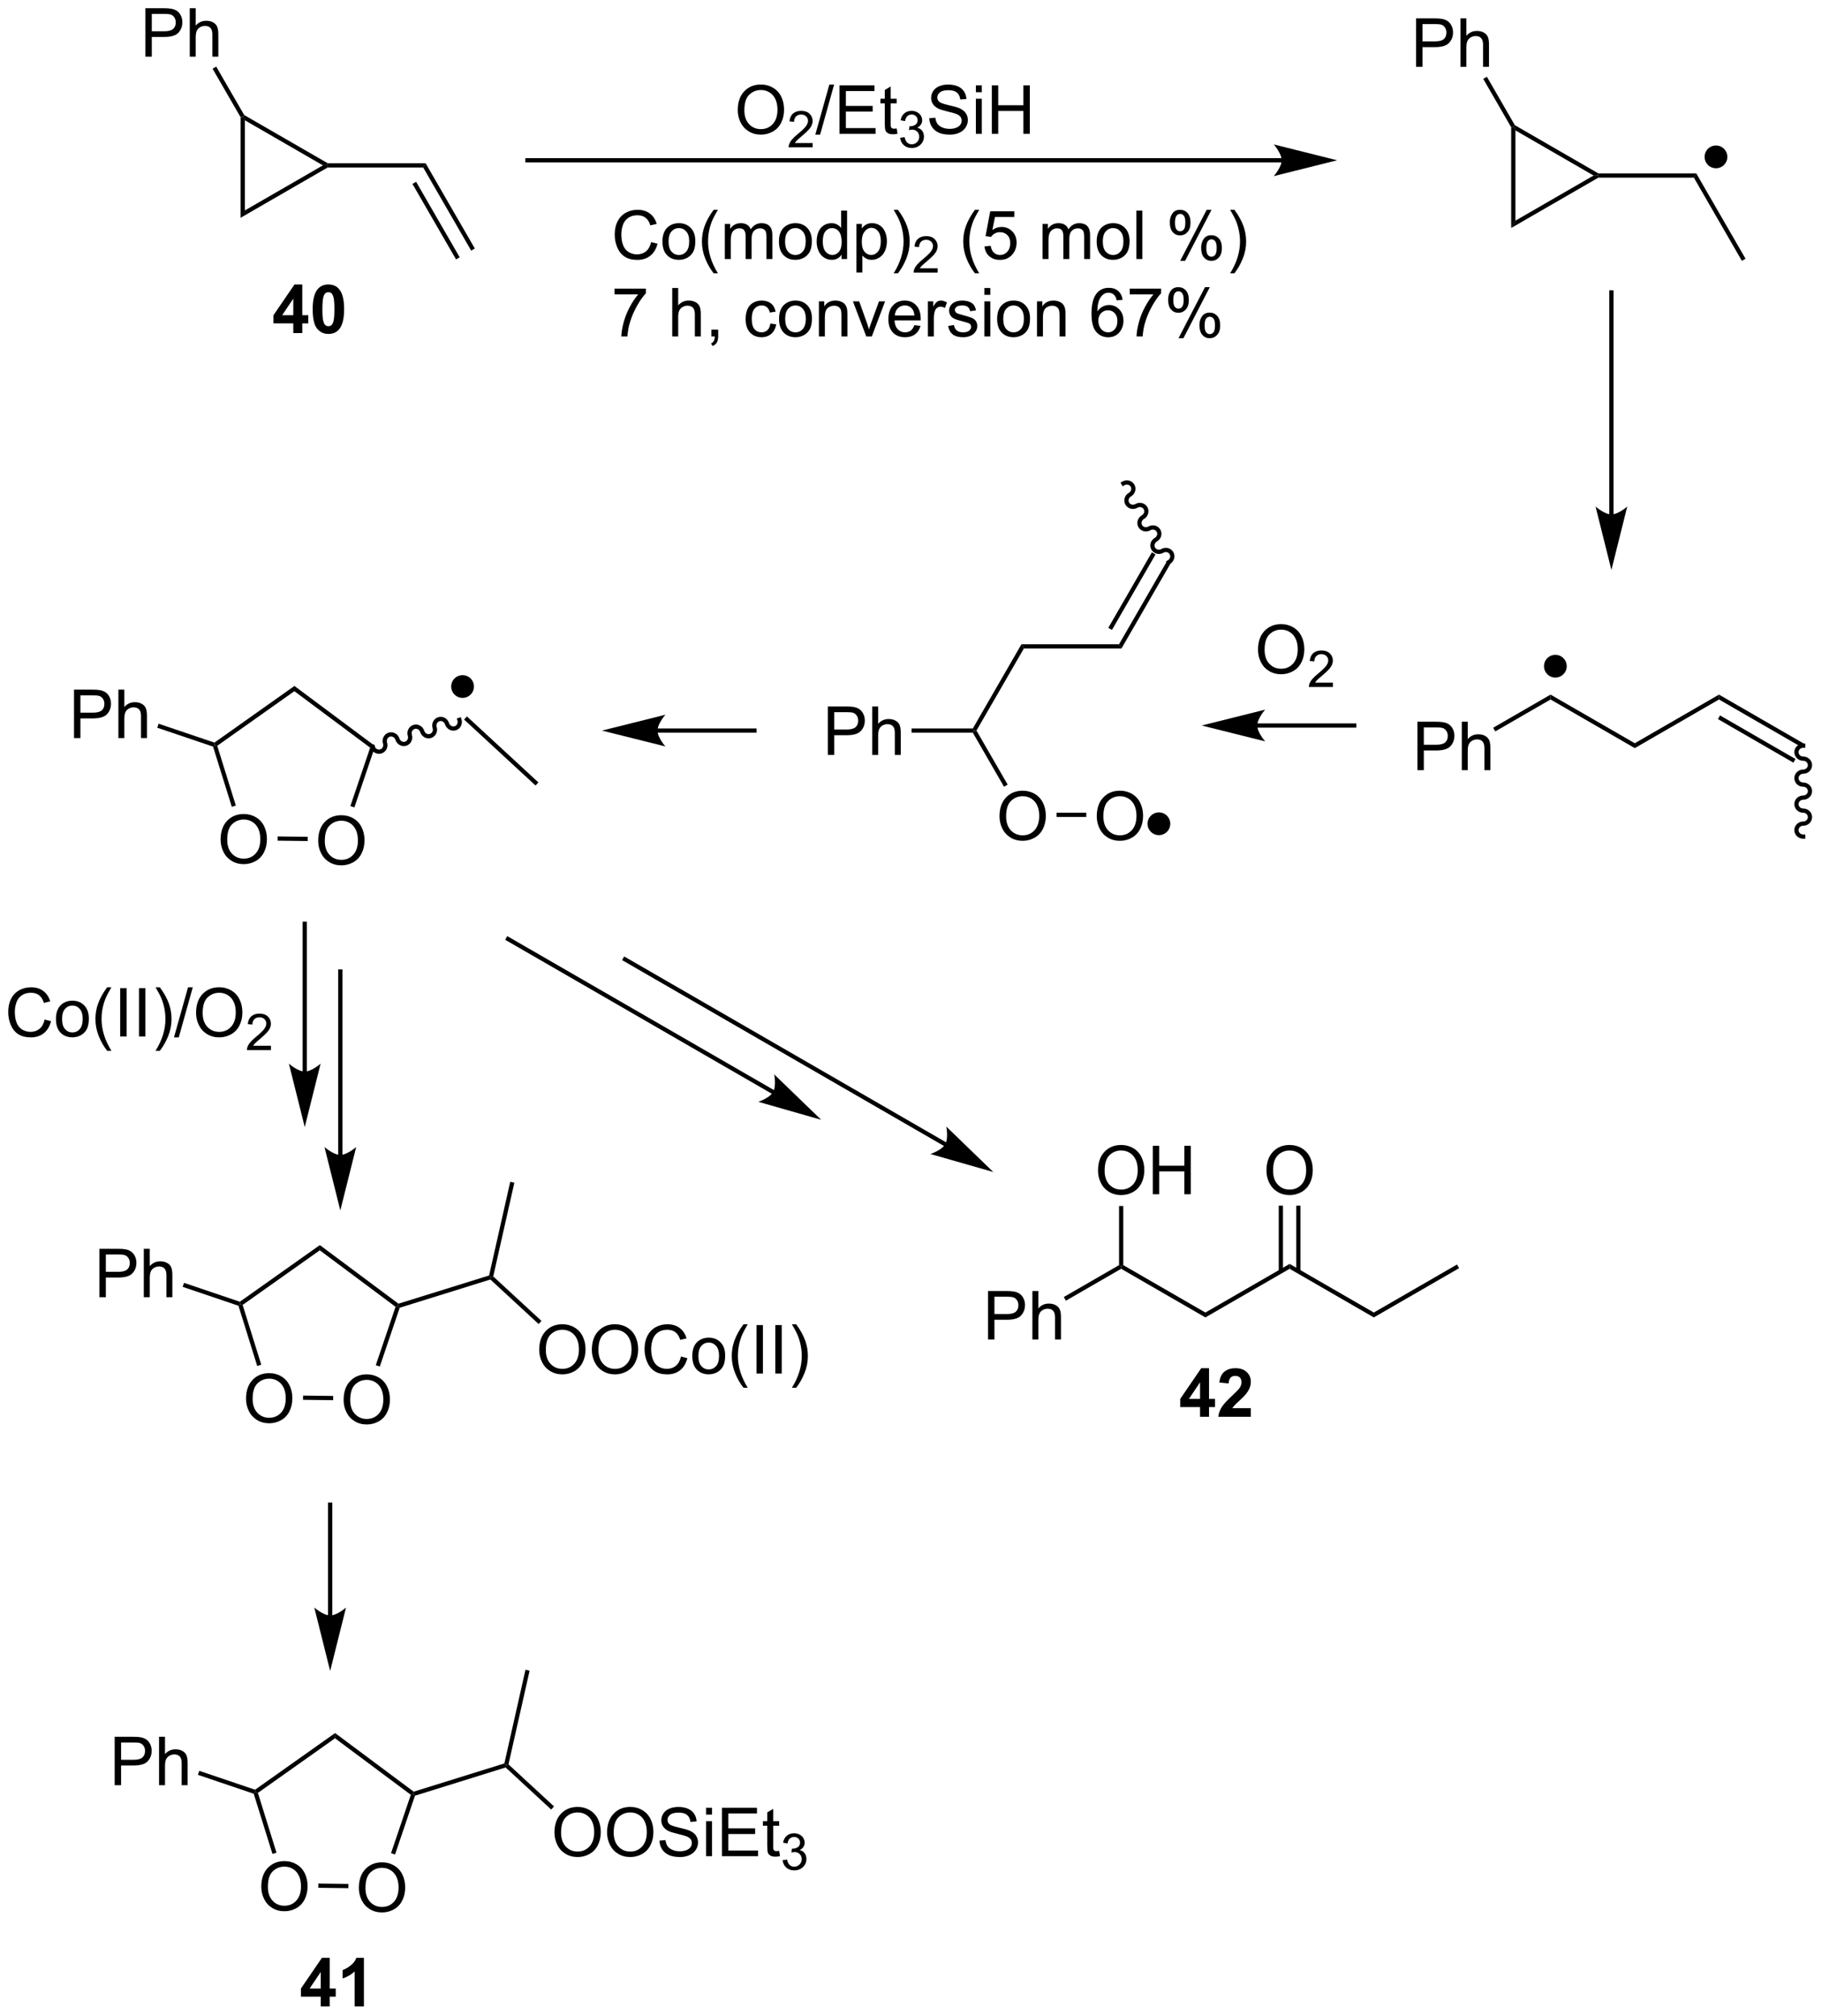 <?xml version="1.0" encoding="UTF-8"?>
<!DOCTYPE svg PUBLIC '-//W3C//DTD SVG 1.0//EN'
          'http://www.w3.org/TR/2001/REC-SVG-20010904/DTD/svg10.dtd'>
<svg stroke-dasharray="none" shape-rendering="auto" xmlns="http://www.w3.org/2000/svg" font-family="'Dialog'" text-rendering="auto" width="591" fill-opacity="1" color-interpolation="auto" color-rendering="auto" preserveAspectRatio="xMidYMid meet" font-size="12px" viewBox="0 0 591 654" fill="black" xmlns:xlink="http://www.w3.org/1999/xlink" stroke="black" image-rendering="auto" stroke-miterlimit="10" stroke-linecap="square" stroke-linejoin="miter" font-style="normal" stroke-width="1" height="654" stroke-dashoffset="0" font-weight="normal" stroke-opacity="1"
><!--Generated by the Batik Graphics2D SVG Generator--><defs id="genericDefs"
  /><g
  ><defs id="defs1"
    ><clipPath clipPathUnits="userSpaceOnUse" id="clipPath1"
      ><path d="M1.056 1.596 L222.47 1.596 L222.47 246.633 L1.056 246.633 L1.056 1.596 Z"
      /></clipPath
      ><clipPath clipPathUnits="userSpaceOnUse" id="clipPath2"
      ><path d="M-0.949 15.213 L-0.949 253.437 L214.31 253.437 L214.31 15.213 Z"
      /></clipPath
    ></defs
    ><g transform="scale(2.667,2.667) translate(-1.056,-1.596) matrix(1.029,0,0,1.029,2.031,-14.053)"
    ><path d="M27.494 29.063 L27.744 28.996 L27.994 29.429 L27.994 40.103 L27.494 40.969 Z" stroke="none" clip-path="url(#clipPath2)"
    /></g
    ><g transform="matrix(2.743,0,0,2.743,2.602,-41.729)"
    ><path d="M27.494 40.969 L27.994 40.103 L37.238 34.766 L37.738 34.766 L37.805 35.016 Z" stroke="none" clip-path="url(#clipPath2)"
    /></g
    ><g transform="matrix(2.743,0,0,2.743,2.602,-41.729)"
    ><path d="M37.805 34.516 L37.738 34.766 L37.238 34.766 L27.994 29.429 L27.744 28.996 L27.927 28.813 Z" stroke="none" clip-path="url(#clipPath2)"
    /></g
    ><g transform="matrix(2.743,0,0,2.743,2.602,-41.729)"
    ><path d="M16.244 21.912 L16.244 16.185 L18.405 16.185 Q18.976 16.185 19.275 16.24 Q19.697 16.31 19.981 16.508 Q20.267 16.704 20.442 17.06 Q20.616 17.415 20.616 17.842 Q20.616 18.571 20.15 19.079 Q19.687 19.584 18.471 19.584 L17.002 19.584 L17.002 21.912 L16.244 21.912 ZM17.002 18.907 L18.483 18.907 Q19.218 18.907 19.525 18.633 Q19.835 18.36 19.835 17.865 Q19.835 17.506 19.653 17.25 Q19.471 16.993 19.174 16.912 Q18.983 16.86 18.468 16.86 L17.002 16.86 L17.002 18.907 ZM21.491 21.912 L21.491 16.185 L22.194 16.185 L22.194 18.24 Q22.687 17.67 23.437 17.67 Q23.898 17.67 24.236 17.852 Q24.577 18.032 24.723 18.352 Q24.869 18.672 24.869 19.282 L24.869 21.912 L24.166 21.912 L24.166 19.282 Q24.166 18.756 23.937 18.516 Q23.71 18.274 23.291 18.274 Q22.978 18.274 22.702 18.438 Q22.429 18.599 22.312 18.878 Q22.194 19.154 22.194 19.641 L22.194 21.912 L21.491 21.912 Z" stroke="none" clip-path="url(#clipPath2)"
    /></g
    ><g transform="matrix(2.743,0,0,2.743,2.602,-41.729)"
    ><path d="M27.927 28.813 L27.744 28.996 L27.494 29.063 L24.188 23.337 L24.621 23.087 Z" stroke="none" clip-path="url(#clipPath2)"
    /></g
    ><g transform="matrix(2.743,0,0,2.743,2.602,-41.729)"
    ><path d="M37.805 35.016 L37.738 34.766 L37.805 34.516 L49.382 34.516 L49.093 35.016 Z" stroke="none" clip-path="url(#clipPath2)"
    /></g
    ><g transform="matrix(2.743,0,0,2.743,2.602,-41.729)"
    ><path d="M49.093 35.016 L49.382 34.516 L55.204 44.6 L54.771 44.85 ZM47.826 36.961 L52.979 45.886 L53.412 45.636 L48.259 36.711 Z" stroke="none" clip-path="url(#clipPath2)"
    /></g
    ><g transform="matrix(2.743,0,0,2.743,2.602,-41.729)"
    ><path d="M150.611 33.915 L61.42 33.915 L61.17 33.915 L61.17 34.415 L61.42 34.415 L150.611 34.415 L150.861 34.415 L150.861 33.915 L150.611 33.915 ZM157.176 34.165 L149.676 32.29 C149.676 32.29 150.611 33.345 150.611 34.165 C150.611 34.986 149.676 36.04 149.676 36.04 Z" stroke="none" clip-path="url(#clipPath2)"
    /></g
    ><g transform="matrix(2.743,0,0,2.743,2.602,-41.729)"
    ><path d="M76.048 43.837 L76.806 44.027 Q76.569 44.962 75.949 45.454 Q75.33 45.944 74.436 45.944 Q73.509 45.944 72.928 45.566 Q72.35 45.188 72.046 44.475 Q71.744 43.759 71.744 42.938 Q71.744 42.042 72.085 41.379 Q72.428 40.712 73.059 40.365 Q73.689 40.019 74.447 40.019 Q75.306 40.019 75.892 40.457 Q76.478 40.894 76.71 41.688 L75.962 41.863 Q75.764 41.238 75.384 40.954 Q75.007 40.667 74.431 40.667 Q73.772 40.667 73.327 40.985 Q72.884 41.3 72.705 41.834 Q72.525 42.368 72.525 42.933 Q72.525 43.665 72.738 44.209 Q72.952 44.754 73.4 45.024 Q73.85 45.292 74.374 45.292 Q75.009 45.292 75.449 44.925 Q75.892 44.558 76.048 43.837 ZM77.388 43.769 Q77.388 42.618 78.029 42.063 Q78.565 41.602 79.334 41.602 Q80.19 41.602 80.732 42.162 Q81.276 42.722 81.276 43.712 Q81.276 44.511 81.034 44.972 Q80.794 45.431 80.336 45.686 Q79.878 45.938 79.334 45.938 Q78.464 45.938 77.925 45.381 Q77.388 44.821 77.388 43.769 ZM78.112 43.769 Q78.112 44.566 78.459 44.964 Q78.807 45.36 79.334 45.36 Q79.857 45.36 80.203 44.962 Q80.552 44.563 80.552 43.746 Q80.552 42.977 80.203 42.582 Q79.854 42.183 79.334 42.183 Q78.807 42.183 78.459 42.579 Q78.112 42.972 78.112 43.769 ZM83.444 47.529 Q82.861 46.795 82.457 45.811 Q82.056 44.824 82.056 43.769 Q82.056 42.839 82.358 41.988 Q82.71 41.001 83.444 40.019 L83.947 40.019 Q83.475 40.832 83.322 41.181 Q83.085 41.72 82.947 42.306 Q82.78 43.035 82.78 43.774 Q82.78 45.652 83.947 47.529 L83.444 47.529 ZM84.764 45.845 L84.764 41.696 L85.392 41.696 L85.392 42.277 Q85.587 41.972 85.91 41.787 Q86.236 41.602 86.65 41.602 Q87.111 41.602 87.405 41.795 Q87.702 41.985 87.822 42.329 Q88.314 41.602 89.103 41.602 Q89.72 41.602 90.051 41.944 Q90.384 42.285 90.384 42.996 L90.384 45.845 L89.686 45.845 L89.686 43.23 Q89.686 42.808 89.616 42.623 Q89.548 42.438 89.369 42.326 Q89.189 42.212 88.947 42.212 Q88.509 42.212 88.22 42.504 Q87.931 42.792 87.931 43.433 L87.931 45.845 L87.228 45.845 L87.228 43.149 Q87.228 42.681 87.056 42.446 Q86.884 42.212 86.494 42.212 Q86.197 42.212 85.944 42.368 Q85.694 42.524 85.58 42.826 Q85.468 43.126 85.468 43.691 L85.468 45.845 L84.764 45.845 ZM91.165 43.769 Q91.165 42.618 91.806 42.063 Q92.343 41.602 93.111 41.602 Q93.968 41.602 94.509 42.162 Q95.053 42.722 95.053 43.712 Q95.053 44.511 94.811 44.972 Q94.572 45.431 94.113 45.686 Q93.655 45.938 93.111 45.938 Q92.241 45.938 91.702 45.381 Q91.165 44.821 91.165 43.769 ZM91.889 43.769 Q91.889 44.566 92.236 44.964 Q92.585 45.36 93.111 45.36 Q93.634 45.36 93.981 44.962 Q94.33 44.563 94.33 43.746 Q94.33 42.977 93.981 42.582 Q93.632 42.183 93.111 42.183 Q92.585 42.183 92.236 42.579 Q91.889 42.972 91.889 43.769 ZM98.568 45.845 L98.568 45.321 Q98.175 45.938 97.409 45.938 Q96.912 45.938 96.495 45.665 Q96.081 45.392 95.852 44.902 Q95.623 44.41 95.623 43.774 Q95.623 43.152 95.828 42.647 Q96.037 42.142 96.451 41.873 Q96.865 41.602 97.378 41.602 Q97.753 41.602 98.044 41.761 Q98.339 41.917 98.521 42.173 L98.521 40.118 L99.222 40.118 L99.222 45.845 L98.568 45.845 ZM96.347 43.774 Q96.347 44.571 96.682 44.967 Q97.018 45.36 97.474 45.36 Q97.935 45.36 98.258 44.983 Q98.581 44.605 98.581 43.832 Q98.581 42.98 98.253 42.582 Q97.925 42.183 97.443 42.183 Q96.974 42.183 96.659 42.566 Q96.347 42.949 96.347 43.774 ZM100.327 47.436 L100.327 41.696 L100.968 41.696 L100.968 42.235 Q101.194 41.917 101.478 41.761 Q101.764 41.602 102.171 41.602 Q102.702 41.602 103.108 41.876 Q103.514 42.149 103.72 42.647 Q103.928 43.144 103.928 43.738 Q103.928 44.376 103.699 44.886 Q103.47 45.394 103.035 45.667 Q102.6 45.938 102.119 45.938 Q101.767 45.938 101.488 45.79 Q101.21 45.642 101.03 45.415 L101.03 47.436 L100.327 47.436 ZM100.962 43.792 Q100.962 44.595 101.285 44.977 Q101.611 45.36 102.072 45.36 Q102.54 45.36 102.874 44.964 Q103.21 44.566 103.21 43.735 Q103.21 42.941 102.882 42.548 Q102.556 42.152 102.103 42.152 Q101.655 42.152 101.309 42.574 Q100.962 42.993 100.962 43.792 ZM105.237 47.529 L104.732 47.529 Q105.901 45.652 105.901 43.774 Q105.901 43.04 105.732 42.316 Q105.599 41.73 105.362 41.191 Q105.209 40.839 104.732 40.019 L105.237 40.019 Q105.972 41.001 106.323 41.988 Q106.623 42.839 106.623 43.769 Q106.623 44.824 106.219 45.811 Q105.815 46.795 105.237 47.529 Z" stroke="none" clip-path="url(#clipPath2)"
    /></g
    ><g transform="matrix(2.743,0,0,2.743,2.602,-41.729)"
    ><path d="M109.933 46.937 L109.933 47.445 L107.093 47.445 Q107.087 47.253 107.156 47.077 Q107.263 46.788 107.501 46.507 Q107.742 46.226 108.193 45.857 Q108.892 45.282 109.138 44.947 Q109.384 44.611 109.384 44.312 Q109.384 43.999 109.16 43.784 Q108.937 43.568 108.576 43.568 Q108.195 43.568 107.966 43.796 Q107.738 44.025 107.736 44.429 L107.193 44.374 Q107.249 43.767 107.613 43.45 Q107.976 43.132 108.587 43.132 Q109.207 43.132 109.566 43.476 Q109.927 43.818 109.927 44.324 Q109.927 44.581 109.822 44.831 Q109.716 45.079 109.47 45.355 Q109.226 45.63 108.658 46.111 Q108.183 46.509 108.048 46.652 Q107.914 46.794 107.826 46.937 L109.933 46.937 Z" stroke="none" clip-path="url(#clipPath2)"
    /></g
    ><g transform="matrix(2.743,0,0,2.743,2.602,-41.729)"
    ><path d="M114.344 47.529 Q113.76 46.795 113.357 45.811 Q112.956 44.824 112.956 43.769 Q112.956 42.839 113.258 41.988 Q113.609 41.001 114.344 40.019 L114.846 40.019 Q114.375 40.832 114.221 41.181 Q113.984 41.72 113.846 42.306 Q113.68 43.035 113.68 43.774 Q113.68 45.652 114.846 47.529 L114.344 47.529 ZM115.469 44.345 L116.206 44.282 Q116.289 44.821 116.586 45.092 Q116.885 45.363 117.307 45.363 Q117.815 45.363 118.167 44.98 Q118.518 44.597 118.518 43.964 Q118.518 43.363 118.18 43.017 Q117.844 42.667 117.297 42.667 Q116.956 42.667 116.682 42.824 Q116.409 42.977 116.252 43.222 L115.594 43.136 L116.148 40.196 L118.995 40.196 L118.995 40.868 L116.711 40.868 L116.401 42.407 Q116.917 42.048 117.484 42.048 Q118.234 42.048 118.75 42.569 Q119.266 43.087 119.266 43.902 Q119.266 44.681 118.812 45.246 Q118.26 45.944 117.307 45.944 Q116.526 45.944 116.031 45.506 Q115.539 45.066 115.469 44.345 ZM122.336 45.845 L122.336 41.696 L122.963 41.696 L122.963 42.277 Q123.159 41.972 123.482 41.787 Q123.807 41.602 124.221 41.602 Q124.682 41.602 124.977 41.795 Q125.273 41.985 125.393 42.329 Q125.885 41.602 126.674 41.602 Q127.292 41.602 127.622 41.944 Q127.956 42.285 127.956 42.996 L127.956 45.845 L127.258 45.845 L127.258 43.23 Q127.258 42.808 127.187 42.623 Q127.12 42.438 126.94 42.326 Q126.76 42.212 126.518 42.212 Q126.081 42.212 125.792 42.504 Q125.502 42.792 125.502 43.433 L125.502 45.845 L124.799 45.845 L124.799 43.149 Q124.799 42.681 124.627 42.446 Q124.456 42.212 124.065 42.212 Q123.768 42.212 123.516 42.368 Q123.266 42.524 123.151 42.826 Q123.039 43.126 123.039 43.691 L123.039 45.845 L122.336 45.845 ZM128.737 43.769 Q128.737 42.618 129.377 42.063 Q129.914 41.602 130.682 41.602 Q131.539 41.602 132.081 42.162 Q132.625 42.722 132.625 43.712 Q132.625 44.511 132.383 44.972 Q132.143 45.431 131.685 45.686 Q131.226 45.938 130.682 45.938 Q129.812 45.938 129.273 45.381 Q128.737 44.821 128.737 43.769 ZM129.461 43.769 Q129.461 44.566 129.807 44.964 Q130.156 45.36 130.682 45.36 Q131.206 45.36 131.552 44.962 Q131.901 44.563 131.901 43.746 Q131.901 42.977 131.552 42.582 Q131.203 42.183 130.682 42.183 Q130.156 42.183 129.807 42.579 Q129.461 42.972 129.461 43.769 ZM133.434 45.845 L133.434 40.118 L134.137 40.118 L134.137 45.845 L133.434 45.845 ZM137.387 41.493 Q137.387 40.879 137.694 40.449 Q138.004 40.019 138.59 40.019 Q139.129 40.019 139.48 40.404 Q139.834 40.79 139.834 41.535 Q139.834 42.261 139.478 42.654 Q139.121 43.048 138.597 43.048 Q138.077 43.048 137.73 42.662 Q137.387 42.274 137.387 41.493 ZM138.608 40.504 Q138.347 40.504 138.173 40.73 Q137.999 40.957 137.999 41.563 Q137.999 42.113 138.173 42.339 Q138.35 42.563 138.608 42.563 Q138.874 42.563 139.048 42.337 Q139.222 42.11 139.222 41.509 Q139.222 40.954 139.046 40.73 Q138.871 40.504 138.608 40.504 ZM138.613 46.056 L141.746 40.019 L142.316 40.019 L139.194 46.056 L138.613 46.056 ZM141.09 44.501 Q141.09 43.884 141.397 43.457 Q141.707 43.027 142.296 43.027 Q142.834 43.027 143.189 43.412 Q143.543 43.798 143.543 44.542 Q143.543 45.269 143.184 45.662 Q142.827 46.056 142.301 46.056 Q141.78 46.056 141.434 45.667 Q141.09 45.277 141.09 44.501 ZM142.316 43.511 Q142.051 43.511 141.876 43.738 Q141.702 43.964 141.702 44.571 Q141.702 45.118 141.876 45.345 Q142.053 45.571 142.311 45.571 Q142.582 45.571 142.754 45.345 Q142.928 45.118 142.928 44.517 Q142.928 43.962 142.751 43.738 Q142.577 43.511 142.316 43.511 ZM145.023 47.529 L144.518 47.529 Q145.687 45.652 145.687 43.774 Q145.687 43.04 145.518 42.316 Q145.385 41.73 145.148 41.191 Q144.995 40.839 144.518 40.019 L145.023 40.019 Q145.758 41.001 146.109 41.988 Q146.409 42.839 146.409 43.769 Q146.409 44.824 146.005 45.811 Q145.601 46.795 145.023 47.529 Z" stroke="none" clip-path="url(#clipPath2)"
    /></g
    ><g transform="matrix(2.743,0,0,2.743,2.602,-41.729)"
    ><path d="M71.725 50.018 L71.725 49.341 L75.431 49.341 L75.431 49.888 Q74.884 50.471 74.348 51.437 Q73.811 52.401 73.517 53.419 Q73.306 54.138 73.249 54.995 L72.525 54.995 Q72.538 54.318 72.79 53.362 Q73.046 52.404 73.52 51.515 Q73.994 50.627 74.53 50.018 L71.725 50.018 ZM78.546 54.995 L78.546 49.268 L79.249 49.268 L79.249 51.323 Q79.741 50.752 80.491 50.752 Q80.952 50.752 81.29 50.935 Q81.632 51.114 81.778 51.435 Q81.923 51.755 81.923 52.364 L81.923 54.995 L81.22 54.995 L81.22 52.364 Q81.22 51.838 80.991 51.599 Q80.764 51.357 80.345 51.357 Q80.033 51.357 79.757 51.521 Q79.483 51.682 79.366 51.961 Q79.249 52.237 79.249 52.724 L79.249 54.995 L78.546 54.995 ZM83.177 54.995 L83.177 54.193 L83.979 54.193 L83.979 54.995 Q83.979 55.437 83.823 55.708 Q83.667 55.979 83.326 56.127 L83.13 55.828 Q83.354 55.729 83.459 55.539 Q83.565 55.351 83.576 54.995 L83.177 54.995 ZM90.146 53.474 L90.839 53.565 Q90.724 54.279 90.258 54.685 Q89.792 55.088 89.112 55.088 Q88.261 55.088 87.742 54.531 Q87.224 53.974 87.224 52.935 Q87.224 52.263 87.445 51.76 Q87.669 51.255 88.125 51.005 Q88.581 50.752 89.115 50.752 Q89.792 50.752 90.222 51.094 Q90.651 51.435 90.771 52.065 L90.089 52.169 Q89.99 51.752 89.742 51.541 Q89.495 51.331 89.143 51.331 Q88.612 51.331 88.279 51.711 Q87.948 52.091 87.948 52.916 Q87.948 53.752 88.268 54.133 Q88.589 54.51 89.104 54.51 Q89.518 54.51 89.794 54.258 Q90.073 54.002 90.146 53.474 ZM91.177 52.919 Q91.177 51.768 91.818 51.213 Q92.354 50.752 93.123 50.752 Q93.979 50.752 94.521 51.312 Q95.065 51.872 95.065 52.862 Q95.065 53.661 94.823 54.122 Q94.584 54.581 94.125 54.836 Q93.667 55.088 93.123 55.088 Q92.253 55.088 91.714 54.531 Q91.177 53.971 91.177 52.919 ZM91.901 52.919 Q91.901 53.716 92.248 54.114 Q92.597 54.51 93.123 54.51 Q93.646 54.51 93.992 54.112 Q94.341 53.713 94.341 52.896 Q94.341 52.127 93.992 51.732 Q93.643 51.333 93.123 51.333 Q92.597 51.333 92.248 51.729 Q91.901 52.122 91.901 52.919 ZM95.889 54.995 L95.889 50.846 L96.522 50.846 L96.522 51.435 Q96.978 50.752 97.843 50.752 Q98.218 50.752 98.53 50.888 Q98.845 51.021 99.001 51.239 Q99.158 51.458 99.22 51.76 Q99.259 51.956 99.259 52.443 L99.259 54.995 L98.556 54.995 L98.556 52.471 Q98.556 52.041 98.473 51.828 Q98.392 51.614 98.184 51.489 Q97.975 51.362 97.694 51.362 Q97.244 51.362 96.918 51.648 Q96.593 51.932 96.593 52.729 L96.593 54.995 L95.889 54.995 ZM101.49 54.995 L99.912 50.846 L100.654 50.846 L101.544 53.331 Q101.69 53.732 101.81 54.166 Q101.904 53.838 102.073 53.377 L102.995 50.846 L103.716 50.846 L102.146 54.995 L101.49 54.995 ZM107.177 53.659 L107.904 53.747 Q107.732 54.385 107.266 54.737 Q106.802 55.088 106.081 55.088 Q105.169 55.088 104.636 54.529 Q104.104 53.966 104.104 52.956 Q104.104 51.909 104.643 51.331 Q105.182 50.752 106.042 50.752 Q106.873 50.752 107.399 51.32 Q107.927 51.885 107.927 52.911 Q107.927 52.974 107.925 53.099 L104.831 53.099 Q104.87 53.784 105.216 54.148 Q105.565 54.51 106.084 54.51 Q106.472 54.51 106.745 54.307 Q107.018 54.104 107.177 53.659 ZM104.87 52.521 L107.185 52.521 Q107.138 51.997 106.919 51.737 Q106.584 51.331 106.05 51.331 Q105.565 51.331 105.234 51.656 Q104.904 51.979 104.87 52.521 ZM108.78 54.995 L108.78 50.846 L109.413 50.846 L109.413 51.474 Q109.655 51.034 109.858 50.893 Q110.064 50.752 110.311 50.752 Q110.665 50.752 111.033 50.979 L110.79 51.63 Q110.533 51.479 110.275 51.479 Q110.046 51.479 109.861 51.617 Q109.678 51.755 109.6 52.002 Q109.483 52.377 109.483 52.823 L109.483 54.995 L108.78 54.995 ZM111.171 53.755 L111.866 53.646 Q111.923 54.065 112.192 54.289 Q112.46 54.51 112.939 54.51 Q113.423 54.51 113.658 54.312 Q113.892 54.114 113.892 53.849 Q113.892 53.612 113.686 53.474 Q113.54 53.38 112.968 53.237 Q112.194 53.041 111.895 52.898 Q111.595 52.755 111.442 52.505 Q111.288 52.252 111.288 51.948 Q111.288 51.669 111.413 51.435 Q111.54 51.198 111.759 51.041 Q111.923 50.919 112.207 50.836 Q112.491 50.752 112.814 50.752 Q113.303 50.752 113.671 50.893 Q114.04 51.034 114.215 51.273 Q114.392 51.513 114.46 51.916 L113.772 52.01 Q113.725 51.69 113.499 51.51 Q113.275 51.331 112.866 51.331 Q112.382 51.331 112.173 51.492 Q111.968 51.651 111.968 51.864 Q111.968 52.002 112.053 52.112 Q112.139 52.224 112.322 52.299 Q112.428 52.338 112.944 52.479 Q113.689 52.677 113.983 52.804 Q114.28 52.932 114.447 53.174 Q114.616 53.416 114.616 53.776 Q114.616 54.127 114.41 54.437 Q114.205 54.747 113.817 54.919 Q113.431 55.088 112.944 55.088 Q112.134 55.088 111.71 54.752 Q111.288 54.416 111.171 53.755 ZM115.455 50.075 L115.455 49.268 L116.158 49.268 L116.158 50.075 L115.455 50.075 ZM115.455 54.995 L115.455 50.846 L116.158 50.846 L116.158 54.995 L115.455 54.995 ZM116.966 52.919 Q116.966 51.768 117.607 51.213 Q118.143 50.752 118.912 50.752 Q119.768 50.752 120.31 51.312 Q120.854 51.872 120.854 52.862 Q120.854 53.661 120.612 54.122 Q120.373 54.581 119.914 54.836 Q119.456 55.088 118.912 55.088 Q118.042 55.088 117.503 54.531 Q116.966 53.971 116.966 52.919 ZM117.69 52.919 Q117.69 53.716 118.037 54.114 Q118.386 54.51 118.912 54.51 Q119.435 54.51 119.781 54.112 Q120.13 53.713 120.13 52.896 Q120.13 52.127 119.781 51.732 Q119.432 51.333 118.912 51.333 Q118.386 51.333 118.037 51.729 Q117.69 52.122 117.69 52.919 ZM121.678 54.995 L121.678 50.846 L122.311 50.846 L122.311 51.435 Q122.767 50.752 123.632 50.752 Q124.007 50.752 124.319 50.888 Q124.634 51.021 124.79 51.239 Q124.947 51.458 125.009 51.76 Q125.048 51.956 125.048 52.443 L125.048 54.995 L124.345 54.995 L124.345 52.471 Q124.345 52.041 124.262 51.828 Q124.181 51.614 123.973 51.489 Q123.764 51.362 123.483 51.362 Q123.033 51.362 122.707 51.648 Q122.382 51.932 122.382 52.729 L122.382 54.995 L121.678 54.995 ZM131.804 50.669 L131.103 50.724 Q131.009 50.31 130.837 50.122 Q130.554 49.823 130.134 49.823 Q129.798 49.823 129.546 50.01 Q129.212 50.252 129.02 50.719 Q128.83 51.182 128.822 52.041 Q129.077 51.654 129.444 51.466 Q129.811 51.279 130.212 51.279 Q130.916 51.279 131.41 51.797 Q131.905 52.315 131.905 53.135 Q131.905 53.674 131.671 54.138 Q131.439 54.599 131.033 54.846 Q130.626 55.094 130.111 55.094 Q129.233 55.094 128.679 54.448 Q128.124 53.799 128.124 52.315 Q128.124 50.654 128.736 49.901 Q129.272 49.245 130.179 49.245 Q130.853 49.245 131.285 49.625 Q131.718 50.002 131.804 50.669 ZM128.931 53.138 Q128.931 53.502 129.085 53.836 Q129.241 54.166 129.517 54.341 Q129.796 54.513 130.1 54.513 Q130.546 54.513 130.866 54.154 Q131.186 53.794 131.186 53.177 Q131.186 52.583 130.869 52.242 Q130.554 51.901 130.072 51.901 Q129.595 51.901 129.262 52.242 Q128.931 52.583 128.931 53.138 ZM132.651 50.018 L132.651 49.341 L136.357 49.341 L136.357 49.888 Q135.81 50.471 135.274 51.437 Q134.737 52.401 134.443 53.419 Q134.232 54.138 134.175 54.995 L133.451 54.995 Q133.464 54.318 133.716 53.362 Q133.971 52.404 134.446 51.515 Q134.919 50.627 135.456 50.018 L132.651 50.018 ZM137.186 50.643 Q137.186 50.029 137.494 49.599 Q137.804 49.169 138.389 49.169 Q138.929 49.169 139.28 49.554 Q139.634 49.94 139.634 50.685 Q139.634 51.411 139.278 51.804 Q138.921 52.198 138.397 52.198 Q137.876 52.198 137.53 51.812 Q137.186 51.424 137.186 50.643 ZM138.408 49.654 Q138.147 49.654 137.973 49.88 Q137.798 50.107 137.798 50.713 Q137.798 51.263 137.973 51.489 Q138.15 51.713 138.408 51.713 Q138.673 51.713 138.848 51.487 Q139.022 51.26 139.022 50.659 Q139.022 50.104 138.845 49.88 Q138.671 49.654 138.408 49.654 ZM138.413 55.206 L141.546 49.169 L142.116 49.169 L138.994 55.206 L138.413 55.206 ZM140.889 53.651 Q140.889 53.034 141.197 52.607 Q141.507 52.177 142.095 52.177 Q142.634 52.177 142.988 52.562 Q143.343 52.948 143.343 53.693 Q143.343 54.419 142.983 54.812 Q142.626 55.206 142.1 55.206 Q141.58 55.206 141.233 54.818 Q140.889 54.427 140.889 53.651 ZM142.116 52.661 Q141.85 52.661 141.676 52.888 Q141.501 53.114 141.501 53.721 Q141.501 54.268 141.676 54.495 Q141.853 54.721 142.111 54.721 Q142.382 54.721 142.554 54.495 Q142.728 54.268 142.728 53.666 Q142.728 53.112 142.551 52.888 Q142.376 52.661 142.116 52.661 Z" stroke="none" clip-path="url(#clipPath2)"
    /></g
    ><g transform="matrix(2.743,0,0,2.743,2.602,-41.729)"
    ><path d="M86.293 28.245 Q86.293 26.818 87.059 26.014 Q87.825 25.206 89.035 25.206 Q89.827 25.206 90.463 25.587 Q91.101 25.964 91.434 26.641 Q91.77 27.318 91.77 28.178 Q91.77 29.05 91.418 29.738 Q91.067 30.425 90.421 30.779 Q89.778 31.134 89.03 31.134 Q88.223 31.134 87.585 30.743 Q86.95 30.35 86.621 29.675 Q86.293 28.998 86.293 28.245 ZM87.075 28.256 Q87.075 29.292 87.629 29.889 Q88.186 30.482 89.028 30.482 Q89.882 30.482 90.434 29.881 Q90.989 29.279 90.989 28.175 Q90.989 27.475 90.752 26.954 Q90.515 26.433 90.059 26.146 Q89.606 25.857 89.038 25.857 Q88.233 25.857 87.653 26.412 Q87.075 26.964 87.075 28.256 Z" stroke="none" clip-path="url(#clipPath2)"
    /></g
    ><g transform="matrix(2.743,0,0,2.743,2.602,-41.729)"
    ><path d="M95.15 32.127 L95.15 32.635 L92.31 32.635 Q92.304 32.443 92.372 32.267 Q92.48 31.978 92.718 31.697 Q92.958 31.416 93.409 31.047 Q94.109 30.472 94.355 30.137 Q94.601 29.8 94.601 29.502 Q94.601 29.189 94.376 28.974 Q94.153 28.758 93.792 28.758 Q93.411 28.758 93.183 28.986 Q92.954 29.215 92.952 29.619 L92.409 29.564 Q92.466 28.957 92.829 28.64 Q93.192 28.322 93.804 28.322 Q94.423 28.322 94.782 28.666 Q95.144 29.008 95.144 29.513 Q95.144 29.771 95.038 30.021 Q94.933 30.269 94.687 30.545 Q94.442 30.82 93.874 31.3 Q93.4 31.699 93.265 31.841 Q93.13 31.984 93.042 32.127 L95.15 32.127 Z" stroke="none" clip-path="url(#clipPath2)"
    /></g
    ><g transform="matrix(2.743,0,0,2.743,2.602,-41.729)"
    ><path d="M95.465 31.134 L97.126 25.209 L97.689 25.209 L96.033 31.134 L95.465 31.134 ZM98.32 31.035 L98.32 25.308 L102.461 25.308 L102.461 25.982 L99.078 25.982 L99.078 27.738 L102.248 27.738 L102.248 28.41 L99.078 28.41 L99.078 30.357 L102.594 30.357 L102.594 31.035 L98.32 31.035 ZM105.086 30.404 L105.188 31.027 Q104.891 31.089 104.656 31.089 Q104.273 31.089 104.063 30.969 Q103.852 30.847 103.766 30.649 Q103.68 30.451 103.68 29.818 L103.68 27.433 L103.164 27.433 L103.164 26.886 L103.68 26.886 L103.68 25.857 L104.38 25.436 L104.38 26.886 L105.086 26.886 L105.086 27.433 L104.38 27.433 L104.38 29.857 Q104.38 30.16 104.417 30.245 Q104.453 30.331 104.537 30.384 Q104.623 30.433 104.779 30.433 Q104.896 30.433 105.086 30.404 Z" stroke="none" clip-path="url(#clipPath2)"
    /></g
    ><g transform="matrix(2.743,0,0,2.743,2.602,-41.729)"
    ><path d="M105.498 31.5 L106.025 31.429 Q106.117 31.879 106.334 32.076 Q106.553 32.273 106.867 32.273 Q107.238 32.273 107.494 32.015 Q107.752 31.758 107.752 31.377 Q107.752 31.013 107.514 30.779 Q107.278 30.543 106.91 30.543 Q106.762 30.543 106.539 30.601 L106.598 30.138 Q106.65 30.144 106.682 30.144 Q107.02 30.144 107.289 29.968 Q107.559 29.793 107.559 29.425 Q107.559 29.137 107.361 28.947 Q107.166 28.756 106.856 28.756 Q106.547 28.756 106.342 28.949 Q106.137 29.142 106.078 29.529 L105.551 29.435 Q105.648 28.904 105.99 28.613 Q106.334 28.322 106.844 28.322 Q107.195 28.322 107.49 28.472 Q107.787 28.623 107.944 28.884 Q108.1 29.144 108.1 29.437 Q108.1 29.716 107.949 29.945 Q107.801 30.174 107.508 30.308 Q107.889 30.396 108.1 30.674 Q108.311 30.949 108.311 31.365 Q108.311 31.927 107.9 32.32 Q107.49 32.711 106.863 32.711 Q106.299 32.711 105.924 32.375 Q105.551 32.037 105.498 31.5 Z" stroke="none" clip-path="url(#clipPath2)"
    /></g
    ><g transform="matrix(2.743,0,0,2.743,2.602,-41.729)"
    ><path d="M108.942 29.193 L109.659 29.131 Q109.708 29.561 109.893 29.837 Q110.081 30.113 110.471 30.282 Q110.862 30.451 111.349 30.451 Q111.784 30.451 112.114 30.324 Q112.448 30.193 112.609 29.969 Q112.771 29.745 112.771 29.48 Q112.771 29.209 112.614 29.009 Q112.458 28.808 112.099 28.67 Q111.87 28.581 111.081 28.391 Q110.291 28.201 109.974 28.035 Q109.565 27.818 109.362 27.501 Q109.161 27.183 109.161 26.787 Q109.161 26.355 109.406 25.977 Q109.653 25.6 110.125 25.404 Q110.599 25.209 111.177 25.209 Q111.815 25.209 112.299 25.415 Q112.786 25.62 113.047 26.019 Q113.31 26.417 113.331 26.92 L112.604 26.975 Q112.544 26.433 112.206 26.157 Q111.87 25.878 111.208 25.878 Q110.521 25.878 110.206 26.131 Q109.893 26.381 109.893 26.738 Q109.893 27.045 110.114 27.245 Q110.333 27.443 111.258 27.654 Q112.182 27.863 112.526 28.019 Q113.026 28.248 113.263 28.602 Q113.502 28.956 113.502 29.417 Q113.502 29.873 113.239 30.279 Q112.979 30.683 112.487 30.91 Q111.997 31.134 111.385 31.134 Q110.606 31.134 110.081 30.907 Q109.557 30.678 109.258 30.225 Q108.958 29.769 108.942 29.193 ZM114.45 26.115 L114.45 25.308 L115.153 25.308 L115.153 26.115 L114.45 26.115 ZM114.45 31.035 L114.45 26.886 L115.153 26.886 L115.153 31.035 L114.45 31.035 ZM116.337 31.035 L116.337 25.308 L117.095 25.308 L117.095 27.66 L120.071 27.66 L120.071 25.308 L120.829 25.308 L120.829 31.035 L120.071 31.035 L120.071 28.334 L117.095 28.334 L117.095 31.035 L116.337 31.035 Z" stroke="none" clip-path="url(#clipPath2)"
    /></g
    ><g transform="matrix(2.743,0,0,2.743,2.602,-41.729)"
    ><path d="M177.755 30.265 L178.005 30.198 L178.255 30.631 L178.255 41.305 L177.755 42.171 Z" stroke="none" clip-path="url(#clipPath2)"
    /></g
    ><g transform="matrix(2.743,0,0,2.743,2.602,-41.729)"
    ><path d="M177.755 42.171 L178.255 41.305 L187.499 35.968 L187.999 35.968 L188.066 36.218 Z" stroke="none" clip-path="url(#clipPath2)"
    /></g
    ><g transform="matrix(2.743,0,0,2.743,2.602,-41.729)"
    ><path d="M188.066 35.718 L187.999 35.968 L187.499 35.968 L178.255 30.631 L178.005 30.198 L178.188 30.015 Z" stroke="none" clip-path="url(#clipPath2)"
    /></g
    ><g transform="matrix(2.743,0,0,2.743,2.602,-41.729)"
    ><path d="M166.505 23.114 L166.505 17.387 L168.667 17.387 Q169.237 17.387 169.536 17.442 Q169.958 17.512 170.242 17.71 Q170.529 17.906 170.703 18.262 Q170.878 18.617 170.878 19.044 Q170.878 19.773 170.411 20.281 Q169.948 20.786 168.732 20.786 L167.263 20.786 L167.263 23.114 L166.505 23.114 ZM167.263 20.109 L168.745 20.109 Q169.479 20.109 169.786 19.835 Q170.096 19.562 170.096 19.067 Q170.096 18.708 169.914 18.453 Q169.732 18.195 169.435 18.114 Q169.245 18.062 168.729 18.062 L167.263 18.062 L167.263 20.109 ZM171.753 23.114 L171.753 17.387 L172.456 17.387 L172.456 19.442 Q172.948 18.872 173.698 18.872 Q174.159 18.872 174.497 19.054 Q174.839 19.234 174.984 19.554 Q175.13 19.874 175.13 20.484 L175.13 23.114 L174.427 23.114 L174.427 20.484 Q174.427 19.958 174.198 19.718 Q173.971 19.476 173.552 19.476 Q173.24 19.476 172.964 19.64 Q172.69 19.802 172.573 20.08 Q172.456 20.356 172.456 20.843 L172.456 23.114 L171.753 23.114 Z" stroke="none" clip-path="url(#clipPath2)"
    /></g
    ><g transform="matrix(2.743,0,0,2.743,2.602,-41.729)"
    ><path d="M178.188 30.015 L178.005 30.198 L177.755 30.265 L174.449 24.539 L174.882 24.289 Z" stroke="none" clip-path="url(#clipPath2)"
    /></g
    ><g transform="matrix(2.743,0,0,2.743,2.602,-41.729)"
    ><path d="M188.066 36.218 L187.999 35.968 L188.066 35.718 L199.643 35.718 L199.355 36.218 Z" stroke="none" clip-path="url(#clipPath2)"
    /></g
    ><g transform="matrix(2.743,0,0,2.743,2.602,-41.729)"
    ><path d="M199.355 36.218 L199.643 35.718 L205.466 45.803 L205.033 46.053 Z" stroke="none" clip-path="url(#clipPath2)"
    /></g
    ><g transform="matrix(2.743,0,0,2.743,2.602,-41.729)"
    ><path d="M201.97 34.861 C201.364 34.861 200.872 34.369 200.872 33.763 C200.872 33.156 201.364 32.664 201.97 32.664 C202.577 32.664 203.069 33.156 203.069 33.763 C203.069 34.369 202.577 34.861 201.97 34.861" stroke="none" clip-path="url(#clipPath2)"
    /></g
    ><g stroke-width="0.5" transform="matrix(2.743,0,0,2.743,2.602,-41.729)" stroke-linejoin="round" stroke-linecap="round"
    ><path fill="none" d="M201.97 34.861 C201.364 34.861 200.872 34.369 200.872 33.763 C200.872 33.156 201.364 32.664 201.97 32.664 C202.577 32.664 203.069 33.156 203.069 33.763 C203.069 34.369 202.577 34.861 201.97 34.861" clip-path="url(#clipPath2)"
    /></g
    ><g transform="matrix(2.743,0,0,2.743,2.602,-41.729)"
    ><path d="M189.855 76.042 L189.855 49.792 L189.855 49.542 L189.355 49.542 L189.355 49.792 L189.355 76.042 L189.355 76.292 L189.855 76.292 L189.855 76.042 ZM189.605 82.607 L191.48 75.107 C191.48 75.107 190.426 76.042 189.605 76.042 C188.785 76.042 187.73 75.107 187.73 75.107 Z" stroke="none" clip-path="url(#clipPath2)"
    /></g
    ><g transform="matrix(2.743,0,0,2.743,2.602,-41.729)"
    ><path d="M166.666 106.281 L166.666 100.554 L168.827 100.554 Q169.397 100.554 169.697 100.609 Q170.119 100.679 170.403 100.877 Q170.689 101.072 170.863 101.429 Q171.038 101.783 171.038 102.21 Q171.038 102.939 170.572 103.447 Q170.108 103.953 168.892 103.953 L167.423 103.953 L167.423 106.281 L166.666 106.281 ZM167.423 103.275 L168.905 103.275 Q169.639 103.275 169.947 103.002 Q170.257 102.728 170.257 102.234 Q170.257 101.874 170.074 101.619 Q169.892 101.361 169.595 101.281 Q169.405 101.228 168.889 101.228 L167.423 101.228 L167.423 103.275 ZM171.913 106.281 L171.913 100.554 L172.616 100.554 L172.616 102.609 Q173.108 102.038 173.858 102.038 Q174.319 102.038 174.658 102.221 Q174.999 102.4 175.145 102.721 Q175.291 103.041 175.291 103.65 L175.291 106.281 L174.587 106.281 L174.587 103.65 Q174.587 103.124 174.358 102.885 Q174.132 102.643 173.712 102.643 Q173.4 102.643 173.124 102.807 Q172.85 102.968 172.733 103.247 Q172.616 103.523 172.616 104.01 L172.616 106.281 L171.913 106.281 Z" stroke="none" clip-path="url(#clipPath2)"
    /></g
    ><g transform="matrix(2.743,0,0,2.743,2.602,-41.729)"
    ><path d="M175.875 101.697 L175.625 101.264 L182.409 97.347 L182.409 97.924 Z" stroke="none" clip-path="url(#clipPath2)"
    /></g
    ><g transform="matrix(2.743,0,0,2.743,2.602,-41.729)"
    ><path d="M182.409 97.924 L182.409 97.347 L192.369 103.097 L192.369 103.674 Z" stroke="none" clip-path="url(#clipPath2)"
    /></g
    ><g transform="matrix(2.743,0,0,2.743,2.602,-41.729)"
    ><path d="M192.369 103.674 L192.369 103.097 L202.328 97.347 L202.328 97.924 Z" stroke="none" clip-path="url(#clipPath2)"
    /></g
    ><g transform="matrix(2.743,0,0,2.743,2.602,-41.729)"
    ><path d="M202.328 97.924 L202.328 97.347 L212.412 103.169 L212.162 103.602 ZM202.203 100.242 L211.127 105.395 L211.377 104.962 L202.453 99.809 Z" stroke="none" clip-path="url(#clipPath2)"
    /></g
    ><g transform="matrix(2.743,0,0,2.743,2.602,-41.729)"
    ><path d="M212.287 103.135 C211.707 103.135 211.237 103.591 211.237 104.153 C211.237 104.716 211.707 105.171 212.287 105.171 C212.591 105.171 212.837 105.403 212.837 105.689 C212.837 105.976 212.591 106.207 212.287 106.207 C211.707 106.207 211.237 106.663 211.237 107.225 C211.237 107.788 211.707 108.243 212.287 108.243 C212.591 108.243 212.837 108.475 212.837 108.761 C212.837 109.047 212.591 109.279 212.287 109.279 C211.707 109.279 211.237 109.735 211.237 110.297 C211.237 110.86 211.707 111.316 212.287 111.316 C212.591 111.316 212.837 111.547 212.837 111.834 C212.837 112.12 212.591 112.352 212.287 112.352 C211.707 112.352 211.237 112.807 211.237 113.37 C211.237 113.932 211.707 114.388 212.287 114.388 L212.537 114.388 L212.537 113.888 L212.287 113.888 C211.984 113.888 211.737 113.656 211.737 113.37 C211.737 113.083 211.984 112.852 212.287 112.852 C212.867 112.852 213.337 112.396 213.337 111.834 C213.337 111.271 212.867 110.816 212.287 110.816 C211.984 110.816 211.737 110.584 211.737 110.297 C211.737 110.011 211.984 109.779 212.287 109.779 C212.867 109.779 213.337 109.324 213.337 108.761 C213.337 108.199 212.867 107.743 212.287 107.743 C211.984 107.743 211.737 107.512 211.737 107.225 C211.737 106.939 211.984 106.707 212.287 106.707 C212.867 106.707 213.337 106.252 213.337 105.689 C213.337 105.127 212.867 104.671 212.287 104.671 C211.984 104.671 211.737 104.44 211.737 104.153 C211.737 103.868 211.984 103.635 212.287 103.635 L212.537 103.635 L212.537 103.135 L212.287 103.135 Z" stroke="none" clip-path="url(#clipPath2)"
    /></g
    ><g transform="matrix(2.743,0,0,2.743,2.602,-41.729)"
    ><path d="M182.977 95.086 C182.371 95.086 181.879 94.594 181.879 93.987 C181.879 93.38 182.371 92.889 182.977 92.889 C183.584 92.889 184.076 93.38 184.076 93.987 C184.076 94.594 183.584 95.086 182.977 95.086" stroke="none" clip-path="url(#clipPath2)"
    /></g
    ><g stroke-width="0.5" transform="matrix(2.743,0,0,2.743,2.602,-41.729)" stroke-linejoin="round" stroke-linecap="round"
    ><path fill="none" d="M182.977 95.086 C182.371 95.086 181.879 94.594 181.879 93.987 C181.879 93.38 182.371 92.889 182.977 92.889 C183.584 92.889 184.076 93.38 184.076 93.987 C184.076 94.594 183.584 95.086 182.977 95.086" clip-path="url(#clipPath2)"
    /></g
    ><g transform="matrix(2.743,0,0,2.743,2.602,-41.729)"
    ><path d="M96.944 104.477 L96.944 98.751 L99.106 98.751 Q99.676 98.751 99.975 98.805 Q100.397 98.876 100.681 99.074 Q100.968 99.269 101.142 99.626 Q101.317 99.98 101.317 100.407 Q101.317 101.136 100.85 101.644 Q100.387 102.149 99.171 102.149 L97.702 102.149 L97.702 104.477 L96.944 104.477 ZM97.702 101.472 L99.184 101.472 Q99.918 101.472 100.225 101.199 Q100.535 100.925 100.535 100.43 Q100.535 100.071 100.353 99.816 Q100.171 99.558 99.874 99.477 Q99.684 99.425 99.168 99.425 L97.702 99.425 L97.702 101.472 ZM102.192 104.477 L102.192 98.751 L102.895 98.751 L102.895 100.805 Q103.387 100.235 104.137 100.235 Q104.598 100.235 104.936 100.418 Q105.278 100.597 105.423 100.918 Q105.569 101.238 105.569 101.847 L105.569 104.477 L104.866 104.477 L104.866 101.847 Q104.866 101.321 104.637 101.082 Q104.41 100.839 103.991 100.839 Q103.679 100.839 103.403 101.003 Q103.129 101.165 103.012 101.444 Q102.895 101.72 102.895 102.207 L102.895 104.477 L102.192 104.477 Z" stroke="none" clip-path="url(#clipPath2)"
    /></g
    ><g transform="matrix(2.743,0,0,2.743,2.602,-41.729)"
    ><path d="M106.846 101.852 L106.846 101.352 L114.09 101.352 L114.234 101.602 L114.09 101.852 Z" stroke="none" clip-path="url(#clipPath2)"
    /></g
    ><g transform="matrix(2.743,0,0,2.743,2.602,-41.729)"
    ><path d="M117.247 111.748 Q117.247 110.32 118.013 109.516 Q118.779 108.709 119.99 108.709 Q120.781 108.709 121.417 109.089 Q122.055 109.466 122.388 110.144 Q122.724 110.82 122.724 111.68 Q122.724 112.552 122.372 113.24 Q122.021 113.927 121.375 114.281 Q120.732 114.636 119.984 114.636 Q119.177 114.636 118.539 114.245 Q117.904 113.852 117.575 113.177 Q117.247 112.5 117.247 111.748 ZM118.029 111.758 Q118.029 112.794 118.583 113.391 Q119.141 113.985 119.982 113.985 Q120.836 113.985 121.388 113.383 Q121.943 112.781 121.943 111.677 Q121.943 110.977 121.706 110.456 Q121.469 109.935 121.013 109.649 Q120.56 109.36 119.992 109.36 Q119.187 109.36 118.607 109.914 Q118.029 110.466 118.029 111.758 Z" stroke="none" clip-path="url(#clipPath2)"
    /></g
    ><g transform="matrix(2.743,0,0,2.743,2.602,-41.729)"
    ><path d="M114.09 101.852 L114.234 101.602 L114.523 101.602 L118.212 107.992 L117.779 108.242 Z" stroke="none" clip-path="url(#clipPath2)"
    /></g
    ><g transform="matrix(2.743,0,0,2.743,2.602,-41.729)"
    ><path d="M114.523 101.602 L114.234 101.602 L114.09 101.352 L119.84 91.393 L120.129 91.893 Z" stroke="none" clip-path="url(#clipPath2)"
    /></g
    ><g transform="matrix(2.743,0,0,2.743,2.602,-41.729)"
    ><path d="M120.129 91.893 L119.84 91.393 L131.38 91.393 L131.669 91.893 Z" stroke="none" clip-path="url(#clipPath2)"
    /></g
    ><g transform="matrix(2.743,0,0,2.743,2.602,-41.729)"
    ><path d="M131.669 91.893 L131.38 91.393 L137.058 81.559 L137.491 81.809 ZM130.546 89.698 L135.698 80.774 L135.265 80.524 L130.113 89.448 Z" stroke="none" clip-path="url(#clipPath2)"
    /></g
    ><g transform="matrix(2.743,0,0,2.743,2.602,-41.729)"
    ><path d="M137.399 81.9 C137.901 81.611 138.081 80.981 137.8 80.494 C137.519 80.007 136.884 79.847 136.381 80.137 C136.119 80.289 135.789 80.211 135.646 79.964 C135.503 79.716 135.6 79.392 135.863 79.24 C136.365 78.95 136.545 78.32 136.264 77.834 C135.983 77.347 135.348 77.187 134.845 77.477 C134.583 77.629 134.253 77.551 134.11 77.303 C133.967 77.055 134.064 76.731 134.327 76.58 C134.829 76.29 135.009 75.66 134.728 75.173 C134.447 74.686 133.812 74.526 133.31 74.816 C133.047 74.968 132.717 74.891 132.574 74.643 C132.431 74.395 132.528 74.071 132.791 73.919 C133.293 73.629 133.473 73 133.192 72.513 C132.911 72.026 132.276 71.866 131.774 72.156 L131.557 72.281 L131.807 72.714 L132.023 72.589 C132.286 72.437 132.615 72.515 132.759 72.762 C132.902 73.01 132.804 73.334 132.542 73.486 C132.039 73.776 131.86 74.406 132.141 74.893 C132.422 75.38 133.057 75.539 133.559 75.249 C133.822 75.097 134.151 75.175 134.295 75.423 C134.438 75.671 134.34 75.995 134.077 76.147 C133.575 76.436 133.396 77.066 133.677 77.553 C133.958 78.04 134.593 78.2 135.095 77.91 C135.358 77.758 135.688 77.835 135.831 78.083 C135.974 78.331 135.876 78.655 135.613 78.807 C135.111 79.097 134.932 79.727 135.213 80.213 C135.494 80.7 136.129 80.86 136.631 80.57 C136.894 80.418 137.224 80.496 137.367 80.744 C137.51 80.991 137.412 81.315 137.149 81.467 L136.933 81.592 L137.183 82.025 L137.399 81.9 Z" stroke="none" clip-path="url(#clipPath2)"
    /></g
    ><g transform="matrix(2.743,0,0,2.743,2.602,-41.729)"
    ><path d="M128.747 111.748 Q128.747 110.32 129.513 109.516 Q130.279 108.709 131.489 108.709 Q132.281 108.709 132.917 109.089 Q133.555 109.466 133.888 110.144 Q134.224 110.82 134.224 111.68 Q134.224 112.552 133.872 113.24 Q133.521 113.927 132.875 114.281 Q132.232 114.636 131.484 114.636 Q130.677 114.636 130.039 114.245 Q129.404 113.852 129.075 113.177 Q128.747 112.5 128.747 111.748 ZM129.529 111.758 Q129.529 112.794 130.083 113.391 Q130.641 113.985 131.482 113.985 Q132.336 113.985 132.888 113.383 Q133.443 112.781 133.443 111.677 Q133.443 110.977 133.206 110.456 Q132.969 109.935 132.513 109.649 Q132.06 109.36 131.492 109.36 Q130.687 109.36 130.107 109.914 Q129.529 110.466 129.529 111.758 Z" stroke="none" clip-path="url(#clipPath2)"
    /></g
    ><g transform="matrix(2.743,0,0,2.743,2.602,-41.729)"
    ><path d="M123.989 111.812 L123.989 111.312 L127.507 111.312 L127.507 111.812 Z" stroke="none" clip-path="url(#clipPath2)"
    /></g
    ><g transform="matrix(2.743,0,0,2.743,2.602,-41.729)"
    ><path d="M136.096 113.718 C135.489 113.718 134.997 113.226 134.997 112.62 C134.997 112.013 135.489 111.521 136.096 111.521 C136.702 111.521 137.194 112.013 137.194 112.62 C137.194 113.226 136.702 113.718 136.096 113.718" stroke="none" clip-path="url(#clipPath2)"
    /></g
    ><g stroke-width="0.5" transform="matrix(2.743,0,0,2.743,2.602,-41.729)" stroke-linejoin="round" stroke-linecap="round"
    ><path fill="none" d="M136.096 113.718 C135.489 113.718 134.997 113.226 134.997 112.62 C134.997 112.013 135.489 111.521 136.096 111.521 C136.702 111.521 137.194 112.013 137.194 112.62 C137.194 113.226 136.702 113.718 136.096 113.718" clip-path="url(#clipPath2)"
    /></g
    ><g transform="matrix(2.743,0,0,2.743,2.602,-41.729)"
    ><path d="M76.803 101.852 L88.269 101.852 L88.519 101.852 L88.519 101.352 L88.269 101.352 L76.803 101.352 L76.553 101.352 L76.553 101.852 L76.803 101.852 ZM70.238 101.602 L77.738 103.477 C77.738 103.477 76.803 102.423 76.803 101.602 C76.803 100.782 77.738 99.727 77.738 99.727 Z" stroke="none" clip-path="url(#clipPath2)"
    /></g
    ><g transform="matrix(2.743,0,0,2.743,2.602,-41.729)"
    ><path d="M147.726 101.251 L159.192 101.251 L159.442 101.251 L159.442 100.751 L159.192 100.751 L147.726 100.751 L147.476 100.751 L147.476 101.251 L147.726 101.251 ZM141.161 101.001 L148.661 102.876 C148.661 102.876 147.726 101.822 147.726 101.001 C147.726 100.181 148.661 99.126 148.661 99.126 Z" stroke="none" clip-path="url(#clipPath2)"
    /></g
    ><g transform="matrix(2.743,0,0,2.743,2.602,-41.729)"
    ><path d="M25.14 114.505 Q25.14 113.078 25.906 112.273 Q26.672 111.466 27.883 111.466 Q28.674 111.466 29.31 111.846 Q29.948 112.224 30.281 112.901 Q30.617 113.578 30.617 114.438 Q30.617 115.31 30.265 115.997 Q29.914 116.685 29.268 117.039 Q28.625 117.393 27.877 117.393 Q27.07 117.393 26.432 117.003 Q25.797 116.609 25.468 115.935 Q25.14 115.258 25.14 114.505 ZM25.922 114.516 Q25.922 115.552 26.476 116.148 Q27.034 116.742 27.875 116.742 Q28.729 116.742 29.281 116.141 Q29.836 115.539 29.836 114.435 Q29.836 113.734 29.599 113.214 Q29.362 112.693 28.906 112.406 Q28.453 112.117 27.885 112.117 Q27.08 112.117 26.5 112.672 Q25.922 113.224 25.922 114.516 Z" stroke="none" clip-path="url(#clipPath2)"
    /></g
    ><g transform="matrix(2.743,0,0,2.743,2.602,-41.729)"
    ><path d="M36.679 114.647 Q36.679 113.22 37.445 112.415 Q38.211 111.608 39.422 111.608 Q40.213 111.608 40.849 111.988 Q41.487 112.366 41.82 113.043 Q42.156 113.72 42.156 114.579 Q42.156 115.452 41.804 116.139 Q41.453 116.827 40.807 117.181 Q40.164 117.535 39.416 117.535 Q38.609 117.535 37.971 117.144 Q37.336 116.751 37.008 116.077 Q36.679 115.4 36.679 114.647 ZM37.461 114.658 Q37.461 115.694 38.016 116.29 Q38.573 116.884 39.414 116.884 Q40.268 116.884 40.82 116.283 Q41.375 115.681 41.375 114.577 Q41.375 113.876 41.138 113.356 Q40.901 112.835 40.445 112.548 Q39.992 112.259 39.424 112.259 Q38.62 112.259 38.039 112.814 Q37.461 113.366 37.461 114.658 Z" stroke="none" clip-path="url(#clipPath2)"
    /></g
    ><g transform="matrix(2.743,0,0,2.743,2.602,-41.729)"
    ><path d="M24.246 103.497 L24.447 103.301 L24.739 103.4 L26.94 110.468 L26.463 110.617 Z" stroke="none" clip-path="url(#clipPath2)"
    /></g
    ><g transform="matrix(2.743,0,0,2.743,2.602,-41.729)"
    ><path d="M31.879 114.618 L31.885 114.118 L35.445 114.162 L35.439 114.662 Z" stroke="none" clip-path="url(#clipPath2)"
    /></g
    ><g transform="matrix(2.743,0,0,2.743,2.602,-41.729)"
    ><path d="M40.959 110.685 L40.485 110.525 L42.822 103.623 L43.412 103.439 Z" stroke="none" clip-path="url(#clipPath2)"
    /></g
    ><g transform="matrix(2.743,0,0,2.743,2.602,-41.729)"
    ><path d="M43.412 103.439 L42.822 103.623 L33.861 96.942 L33.869 96.324 Z" stroke="none" clip-path="url(#clipPath2)"
    /></g
    ><g transform="matrix(2.743,0,0,2.743,2.602,-41.729)"
    ><path d="M33.869 96.324 L33.861 96.942 L24.739 103.4 L24.447 103.301 L24.406 103.023 Z" stroke="none" clip-path="url(#clipPath2)"
    /></g
    ><g transform="matrix(2.743,0,0,2.743,2.602,-41.729)"
    ><path d="M7.804 102.488 L7.804 96.761 L9.965 96.761 Q10.536 96.761 10.835 96.816 Q11.257 96.886 11.541 97.084 Q11.827 97.28 12.002 97.636 Q12.176 97.991 12.176 98.418 Q12.176 99.147 11.71 99.655 Q11.247 100.16 10.03 100.16 L8.562 100.16 L8.562 102.488 L7.804 102.488 ZM8.562 99.483 L10.043 99.483 Q10.778 99.483 11.085 99.209 Q11.395 98.936 11.395 98.441 Q11.395 98.082 11.213 97.827 Q11.03 97.569 10.734 97.488 Q10.543 97.436 10.028 97.436 L8.562 97.436 L8.562 99.483 ZM13.051 102.488 L13.051 96.761 L13.754 96.761 L13.754 98.816 Q14.247 98.246 14.997 98.246 Q15.457 98.246 15.796 98.428 Q16.137 98.608 16.283 98.928 Q16.429 99.249 16.429 99.858 L16.429 102.488 L15.726 102.488 L15.726 99.858 Q15.726 99.332 15.497 99.092 Q15.27 98.85 14.851 98.85 Q14.538 98.85 14.262 99.014 Q13.989 99.176 13.872 99.454 Q13.754 99.73 13.754 100.217 L13.754 102.488 L13.051 102.488 Z" stroke="none" clip-path="url(#clipPath2)"
    /></g
    ><g transform="matrix(2.743,0,0,2.743,2.602,-41.729)"
    ><path d="M24.406 103.023 L24.447 103.301 L24.246 103.497 L17.649 101.263 L17.809 100.79 Z" stroke="none" clip-path="url(#clipPath2)"
    /></g
    ><g transform="matrix(2.743,0,0,2.743,2.602,-41.729)"
    ><path d="M42.879 103.605 C43.051 104.159 43.626 104.472 44.163 104.305 C44.7 104.138 44.995 103.553 44.822 102.999 C44.732 102.71 44.881 102.406 45.154 102.32 C45.427 102.236 45.721 102.402 45.812 102.692 C45.984 103.245 46.559 103.559 47.096 103.391 C47.633 103.224 47.928 102.64 47.756 102.086 C47.665 101.796 47.814 101.492 48.087 101.407 C48.36 101.322 48.654 101.488 48.745 101.778 C48.917 102.332 49.492 102.645 50.029 102.478 C50.566 102.311 50.861 101.727 50.689 101.173 C50.598 100.883 50.747 100.579 51.02 100.494 C51.293 100.409 51.588 100.575 51.678 100.865 C51.85 101.419 52.425 101.732 52.962 101.565 C53.499 101.398 53.794 100.813 53.622 100.26 L53.547 100.021 L53.07 100.17 L53.144 100.409 C53.235 100.698 53.086 101.002 52.813 101.088 C52.54 101.172 52.245 101.006 52.155 100.716 C51.983 100.163 51.408 99.849 50.871 100.016 C50.334 100.184 50.039 100.768 50.211 101.322 C50.302 101.612 50.153 101.916 49.88 102.001 C49.607 102.086 49.312 101.92 49.222 101.63 C49.05 101.076 48.475 100.763 47.938 100.93 C47.401 101.097 47.106 101.681 47.278 102.235 C47.368 102.525 47.22 102.829 46.947 102.914 C46.674 102.999 46.379 102.833 46.289 102.543 C46.117 101.989 45.542 101.676 45.005 101.843 C44.468 102.01 44.173 102.595 44.345 103.148 C44.435 103.438 44.287 103.742 44.014 103.827 C43.741 103.912 43.446 103.746 43.356 103.456 L43.282 103.218 L42.804 103.366 L42.879 103.605 Z" stroke="none" clip-path="url(#clipPath2)"
    /></g
    ><g transform="matrix(2.743,0,0,2.743,2.602,-41.729)"
    ><path d="M53.928 100.295 L54.267 99.928 L62.718 107.727 L62.379 108.095 Z" stroke="none" clip-path="url(#clipPath2)"
    /></g
    ><g transform="matrix(2.743,0,0,2.743,2.602,-41.729)"
    ><path d="M53.753 97.49 C53.146 97.49 52.654 96.998 52.654 96.391 C52.654 95.785 53.146 95.293 53.753 95.293 C54.359 95.293 54.851 95.785 54.851 96.391 C54.851 96.998 54.359 97.49 53.753 97.49" stroke="none" clip-path="url(#clipPath2)"
    /></g
    ><g stroke-width="0.5" transform="matrix(2.743,0,0,2.743,2.602,-41.729)" stroke-linejoin="round" stroke-linecap="round"
    ><path fill="none" d="M53.753 97.49 C53.146 97.49 52.654 96.998 52.654 96.391 C52.654 95.785 53.146 95.293 53.753 95.293 C54.359 95.293 54.851 95.785 54.851 96.391 C54.851 96.998 54.359 97.49 53.753 97.49" clip-path="url(#clipPath2)"
    /></g
    ><g transform="matrix(2.743,0,0,2.743,2.602,-41.729)"
    ><path d="M147.815 92.051 Q147.815 90.624 148.58 89.82 Q149.346 89.012 150.557 89.012 Q151.349 89.012 151.984 89.393 Q152.622 89.77 152.955 90.447 Q153.291 91.124 153.291 91.984 Q153.291 92.856 152.94 93.544 Q152.588 94.231 151.942 94.585 Q151.299 94.939 150.552 94.939 Q149.744 94.939 149.107 94.549 Q148.471 94.156 148.143 93.481 Q147.815 92.804 147.815 92.051 ZM148.596 92.062 Q148.596 93.098 149.151 93.695 Q149.708 94.288 150.549 94.288 Q151.403 94.288 151.955 93.687 Q152.51 93.085 152.51 91.981 Q152.51 91.281 152.273 90.76 Q152.036 90.239 151.58 89.953 Q151.127 89.663 150.56 89.663 Q149.755 89.663 149.174 90.218 Q148.596 90.77 148.596 92.062 Z" stroke="none" clip-path="url(#clipPath2)"
    /></g
    ><g transform="matrix(2.743,0,0,2.743,2.602,-41.729)"
    ><path d="M156.671 95.933 L156.671 96.441 L153.831 96.441 Q153.825 96.249 153.893 96.073 Q154.001 95.784 154.239 95.503 Q154.48 95.222 154.931 94.853 Q155.63 94.278 155.876 93.942 Q156.122 93.606 156.122 93.308 Q156.122 92.995 155.897 92.78 Q155.675 92.564 155.314 92.564 Q154.933 92.564 154.704 92.792 Q154.476 93.021 154.474 93.425 L153.931 93.37 Q153.987 92.763 154.351 92.446 Q154.714 92.128 155.325 92.128 Q155.944 92.128 156.304 92.472 Q156.665 92.814 156.665 93.319 Q156.665 93.577 156.56 93.827 Q156.454 94.075 156.208 94.351 Q155.964 94.626 155.395 95.106 Q154.921 95.505 154.786 95.647 Q154.651 95.79 154.564 95.933 L156.671 95.933 Z" stroke="none" clip-path="url(#clipPath2)"
    /></g
    ><g transform="matrix(2.743,0,0,2.743,2.602,-41.729)"
    ><path d="M35.339 141.919 L35.339 124.442 L35.339 124.192 L34.839 124.192 L34.839 124.442 L34.839 141.919 L34.839 142.169 L35.339 142.169 L35.339 141.919 ZM35.089 148.484 L36.964 140.984 C36.964 140.984 35.909 141.919 35.089 141.919 C34.268 141.919 33.214 140.984 33.214 140.984 Z" stroke="none" clip-path="url(#clipPath2)"
    /></g
    ><g transform="matrix(2.743,0,0,2.743,2.602,-41.729)"
    ><path d="M39.546 151.776 L39.546 130.092 L39.546 129.842 L39.046 129.842 L39.046 130.092 L39.046 151.776 L39.046 152.026 L39.546 152.026 L39.546 151.776 ZM39.296 158.341 L41.171 150.841 C41.171 150.841 40.116 151.776 39.296 151.776 C38.475 151.776 37.421 150.841 37.421 150.841 Z" stroke="none" clip-path="url(#clipPath2)"
    /></g
    ><g transform="matrix(2.743,0,0,2.743,2.602,-41.729)"
    ><path d="M4.328 135.771 L5.086 135.961 Q4.849 136.896 4.229 137.388 Q3.609 137.878 2.716 137.878 Q1.789 137.878 1.208 137.5 Q0.63 137.123 0.326 136.409 Q0.023 135.693 0.023 134.873 Q0.023 133.977 0.365 133.313 Q0.708 132.646 1.339 132.3 Q1.969 131.954 2.727 131.954 Q3.586 131.954 4.172 132.391 Q4.758 132.829 4.99 133.623 L4.242 133.797 Q4.044 133.172 3.664 132.888 Q3.287 132.602 2.711 132.602 Q2.052 132.602 1.607 132.92 Q1.164 133.235 0.984 133.769 Q0.805 134.303 0.805 134.868 Q0.805 135.599 1.018 136.144 Q1.232 136.688 1.68 136.959 Q2.13 137.227 2.654 137.227 Q3.289 137.227 3.729 136.86 Q4.172 136.493 4.328 135.771 ZM5.668 135.704 Q5.668 134.553 6.309 133.998 Q6.845 133.537 7.613 133.537 Q8.47 133.537 9.012 134.097 Q9.556 134.657 9.556 135.646 Q9.556 136.446 9.314 136.907 Q9.074 137.365 8.616 137.62 Q8.158 137.873 7.613 137.873 Q6.744 137.873 6.204 137.316 Q5.668 136.756 5.668 135.704 ZM6.392 135.704 Q6.392 136.5 6.738 136.899 Q7.087 137.295 7.613 137.295 Q8.137 137.295 8.483 136.896 Q8.832 136.498 8.832 135.68 Q8.832 134.912 8.483 134.516 Q8.134 134.118 7.613 134.118 Q7.087 134.118 6.738 134.513 Q6.392 134.907 6.392 135.704 ZM11.724 139.464 Q11.141 138.73 10.737 137.745 Q10.336 136.758 10.336 135.704 Q10.336 134.774 10.638 133.922 Q10.99 132.935 11.724 131.954 L12.227 131.954 Q11.755 132.766 11.602 133.115 Q11.365 133.654 11.227 134.24 Q11.06 134.969 11.06 135.709 Q11.06 137.586 12.227 139.464 L11.724 139.464 ZM13.263 137.779 L13.263 132.053 L14.021 132.053 L14.021 137.779 L13.263 137.779 ZM15.486 137.779 L15.486 132.053 L16.244 132.053 L16.244 137.779 L15.486 137.779 ZM17.951 139.464 L17.445 139.464 Q18.615 137.586 18.615 135.709 Q18.615 134.974 18.445 134.25 Q18.312 133.665 18.076 133.125 Q17.922 132.774 17.445 131.954 L17.951 131.954 Q18.685 132.935 19.037 133.922 Q19.336 134.774 19.336 135.704 Q19.336 136.758 18.932 137.745 Q18.529 138.73 17.951 139.464 ZM19.625 137.878 L21.287 131.954 L21.849 131.954 L20.193 137.878 L19.625 137.878 ZM22.236 134.99 Q22.236 133.563 23.001 132.758 Q23.767 131.951 24.978 131.951 Q25.77 131.951 26.405 132.331 Q27.043 132.709 27.376 133.386 Q27.712 134.063 27.712 134.922 Q27.712 135.795 27.361 136.482 Q27.009 137.17 26.363 137.524 Q25.72 137.878 24.973 137.878 Q24.165 137.878 23.527 137.487 Q22.892 137.094 22.564 136.42 Q22.236 135.743 22.236 134.99 ZM23.017 135 Q23.017 136.037 23.572 136.633 Q24.129 137.227 24.97 137.227 Q25.824 137.227 26.376 136.625 Q26.931 136.024 26.931 134.92 Q26.931 134.219 26.694 133.698 Q26.457 133.178 26.001 132.891 Q25.548 132.602 24.98 132.602 Q24.176 132.602 23.595 133.157 Q23.017 133.709 23.017 135 Z" stroke="none" clip-path="url(#clipPath2)"
    /></g
    ><g transform="matrix(2.743,0,0,2.743,2.602,-41.729)"
    ><path d="M31.092 138.871 L31.092 139.379 L28.252 139.379 Q28.246 139.188 28.314 139.012 Q28.422 138.723 28.66 138.442 Q28.9 138.16 29.352 137.791 Q30.051 137.217 30.297 136.881 Q30.543 136.545 30.543 136.246 Q30.543 135.934 30.318 135.719 Q30.096 135.502 29.734 135.502 Q29.354 135.502 29.125 135.731 Q28.896 135.959 28.895 136.363 L28.352 136.309 Q28.408 135.701 28.771 135.385 Q29.135 135.067 29.746 135.067 Q30.365 135.067 30.725 135.41 Q31.086 135.752 31.086 136.258 Q31.086 136.516 30.98 136.766 Q30.875 137.014 30.629 137.289 Q30.385 137.565 29.816 138.045 Q29.342 138.444 29.207 138.586 Q29.072 138.729 28.984 138.871 L31.092 138.871 Z" stroke="none" clip-path="url(#clipPath2)"
    /></g
    ><g transform="matrix(2.743,0,0,2.743,2.602,-41.729)"
    ><path d="M90.597 144.124 L59.255 126.029 L59.039 125.904 L58.789 126.337 L59.005 126.462 L90.347 144.557 L90.564 144.682 L90.814 144.249 L90.597 144.124 ZM96.158 147.623 L90.6 142.249 C90.6 142.249 90.882 143.63 90.472 144.34 C90.062 145.051 88.725 145.497 88.725 145.497 Z" stroke="none" clip-path="url(#clipPath2)"
    /></g
    ><g transform="matrix(2.743,0,0,2.743,2.602,-41.729)"
    ><path d="M110.95 150.298 L73.079 128.433 L72.863 128.308 L72.613 128.741 L72.829 128.866 L110.7 150.731 L110.917 150.856 L111.166 150.422 L110.95 150.298 ZM116.51 153.797 L110.953 148.423 C110.953 148.423 111.235 149.803 110.825 150.514 C110.415 151.225 109.078 151.67 109.078 151.67 Z" stroke="none" clip-path="url(#clipPath2)"
    /></g
    ><g transform="matrix(2.743,0,0,2.743,2.602,-41.729)"
    ><path d="M28.146 180.62 Q28.146 179.193 28.911 178.388 Q29.677 177.581 30.888 177.581 Q31.68 177.581 32.315 177.961 Q32.953 178.339 33.286 179.016 Q33.622 179.693 33.622 180.552 Q33.622 181.425 33.271 182.112 Q32.919 182.8 32.273 183.154 Q31.63 183.508 30.883 183.508 Q30.075 183.508 29.437 183.118 Q28.802 182.724 28.474 182.05 Q28.146 181.373 28.146 180.62 ZM28.927 180.631 Q28.927 181.667 29.482 182.263 Q30.039 182.857 30.88 182.857 Q31.734 182.857 32.286 182.256 Q32.841 181.654 32.841 180.55 Q32.841 179.849 32.604 179.328 Q32.367 178.808 31.911 178.521 Q31.458 178.232 30.89 178.232 Q30.086 178.232 29.505 178.787 Q28.927 179.339 28.927 180.631 Z" stroke="none" clip-path="url(#clipPath2)"
    /></g
    ><g transform="matrix(2.743,0,0,2.743,2.602,-41.729)"
    ><path d="M39.685 180.762 Q39.685 179.335 40.45 178.53 Q41.216 177.723 42.427 177.723 Q43.219 177.723 43.854 178.103 Q44.492 178.481 44.825 179.158 Q45.161 179.835 45.161 180.694 Q45.161 181.567 44.81 182.254 Q44.458 182.942 43.812 183.296 Q43.169 183.65 42.422 183.65 Q41.614 183.65 40.977 183.259 Q40.341 182.866 40.013 182.192 Q39.685 181.515 39.685 180.762 ZM40.466 180.773 Q40.466 181.809 41.021 182.405 Q41.578 182.999 42.419 182.999 Q43.273 182.999 43.825 182.398 Q44.38 181.796 44.38 180.692 Q44.38 179.991 44.143 179.47 Q43.906 178.95 43.45 178.663 Q42.997 178.374 42.43 178.374 Q41.625 178.374 41.044 178.929 Q40.466 179.481 40.466 180.773 Z" stroke="none" clip-path="url(#clipPath2)"
    /></g
    ><g transform="matrix(2.743,0,0,2.743,2.602,-41.729)"
    ><path d="M27.251 169.612 L27.452 169.416 L27.744 169.515 L29.945 176.583 L29.468 176.732 Z" stroke="none" clip-path="url(#clipPath2)"
    /></g
    ><g transform="matrix(2.743,0,0,2.743,2.602,-41.729)"
    ><path d="M34.884 180.733 L34.89 180.233 L38.451 180.277 L38.444 180.777 Z" stroke="none" clip-path="url(#clipPath2)"
    /></g
    ><g transform="matrix(2.743,0,0,2.743,2.602,-41.729)"
    ><path d="M43.964 176.8 L43.49 176.64 L45.828 169.737 L46.123 169.646 L46.319 169.846 Z" stroke="none" clip-path="url(#clipPath2)"
    /></g
    ><g transform="matrix(2.743,0,0,2.743,2.602,-41.729)"
    ><path d="M46.17 169.369 L46.123 169.646 L45.828 169.737 L36.867 163.057 L36.874 162.439 Z" stroke="none" clip-path="url(#clipPath2)"
    /></g
    ><g transform="matrix(2.743,0,0,2.743,2.602,-41.729)"
    ><path d="M36.874 162.439 L36.867 163.057 L27.744 169.515 L27.452 169.416 L27.411 169.138 Z" stroke="none" clip-path="url(#clipPath2)"
    /></g
    ><g transform="matrix(2.743,0,0,2.743,2.602,-41.729)"
    ><path d="M10.809 168.603 L10.809 162.876 L12.97 162.876 Q13.541 162.876 13.84 162.931 Q14.262 163.001 14.546 163.2 Q14.832 163.395 15.007 163.751 Q15.181 164.106 15.181 164.533 Q15.181 165.262 14.715 165.77 Q14.252 166.275 13.036 166.275 L11.567 166.275 L11.567 168.603 L10.809 168.603 ZM11.567 165.598 L13.049 165.598 Q13.783 165.598 14.09 165.325 Q14.4 165.051 14.4 164.556 Q14.4 164.197 14.218 163.942 Q14.036 163.684 13.739 163.603 Q13.549 163.551 13.033 163.551 L11.567 163.551 L11.567 165.598 ZM16.056 168.603 L16.056 162.876 L16.76 162.876 L16.76 164.931 Q17.252 164.361 18.002 164.361 Q18.463 164.361 18.801 164.543 Q19.142 164.723 19.288 165.043 Q19.434 165.363 19.434 165.973 L19.434 168.603 L18.731 168.603 L18.731 165.973 Q18.731 165.447 18.502 165.207 Q18.275 164.965 17.856 164.965 Q17.544 164.965 17.267 165.129 Q16.994 165.291 16.877 165.569 Q16.76 165.845 16.76 166.332 L16.76 168.603 L16.056 168.603 Z" stroke="none" clip-path="url(#clipPath2)"
    /></g
    ><g transform="matrix(2.743,0,0,2.743,2.602,-41.729)"
    ><path d="M27.411 169.138 L27.452 169.416 L27.251 169.612 L20.654 167.378 L20.814 166.905 Z" stroke="none" clip-path="url(#clipPath2)"
    /></g
    ><g transform="matrix(2.743,0,0,2.743,2.602,-41.729)"
    ><path d="M46.319 169.846 L46.123 169.646 L46.17 169.369 L56.89 166.031 L57.103 166.227 L57.039 166.508 Z" stroke="none" clip-path="url(#clipPath2)"
    /></g
    ><g transform="matrix(2.743,0,0,2.743,2.602,-41.729)"
    ><path d="M62.816 174.837 Q62.816 173.41 63.582 172.605 Q64.348 171.798 65.559 171.798 Q66.35 171.798 66.986 172.178 Q67.624 172.556 67.957 173.233 Q68.293 173.91 68.293 174.769 Q68.293 175.642 67.942 176.329 Q67.59 177.017 66.944 177.371 Q66.301 177.725 65.553 177.725 Q64.746 177.725 64.108 177.334 Q63.473 176.941 63.145 176.267 Q62.816 175.59 62.816 174.837 ZM63.598 174.847 Q63.598 175.884 64.153 176.48 Q64.71 177.074 65.551 177.074 Q66.405 177.074 66.957 176.472 Q67.512 175.871 67.512 174.767 Q67.512 174.066 67.275 173.545 Q67.038 173.024 66.582 172.738 Q66.129 172.449 65.561 172.449 Q64.757 172.449 64.176 173.004 Q63.598 173.556 63.598 174.847 ZM69.039 174.837 Q69.039 173.41 69.805 172.605 Q70.57 171.798 71.781 171.798 Q72.573 171.798 73.208 172.178 Q73.847 172.556 74.18 173.233 Q74.516 173.91 74.516 174.769 Q74.516 175.642 74.164 176.329 Q73.813 177.017 73.167 177.371 Q72.524 177.725 71.776 177.725 Q70.969 177.725 70.331 177.334 Q69.695 176.941 69.367 176.267 Q69.039 175.59 69.039 174.837 ZM69.82 174.847 Q69.82 175.884 70.375 176.48 Q70.932 177.074 71.774 177.074 Q72.628 177.074 73.18 176.472 Q73.734 175.871 73.734 174.767 Q73.734 174.066 73.498 173.545 Q73.26 173.024 72.805 172.738 Q72.352 172.449 71.784 172.449 Q70.979 172.449 70.399 173.004 Q69.82 173.556 69.82 174.847 ZM79.577 175.618 L80.335 175.808 Q80.098 176.743 79.478 177.236 Q78.858 177.725 77.965 177.725 Q77.038 177.725 76.457 177.347 Q75.879 176.97 75.574 176.256 Q75.272 175.54 75.272 174.72 Q75.272 173.824 75.613 173.16 Q75.957 172.493 76.587 172.147 Q77.218 171.801 77.975 171.801 Q78.835 171.801 79.421 172.238 Q80.007 172.676 80.238 173.47 L79.491 173.644 Q79.293 173.019 78.913 172.736 Q78.535 172.449 77.96 172.449 Q77.301 172.449 76.856 172.767 Q76.413 173.082 76.233 173.616 Q76.053 174.149 76.053 174.715 Q76.053 175.446 76.267 175.991 Q76.481 176.535 76.928 176.806 Q77.379 177.074 77.903 177.074 Q78.538 177.074 78.978 176.707 Q79.421 176.34 79.577 175.618 ZM80.917 175.551 Q80.917 174.399 81.557 173.845 Q82.094 173.384 82.862 173.384 Q83.719 173.384 84.26 173.944 Q84.805 174.504 84.805 175.493 Q84.805 176.293 84.563 176.754 Q84.323 177.212 83.865 177.467 Q83.406 177.72 82.862 177.72 Q81.992 177.72 81.453 177.163 Q80.917 176.603 80.917 175.551 ZM81.641 175.551 Q81.641 176.347 81.987 176.746 Q82.336 177.142 82.862 177.142 Q83.385 177.142 83.732 176.743 Q84.081 176.345 84.081 175.527 Q84.081 174.759 83.732 174.363 Q83.383 173.965 82.862 173.965 Q82.336 173.965 81.987 174.361 Q81.641 174.754 81.641 175.551 ZM86.973 179.311 Q86.389 178.577 85.986 177.592 Q85.585 176.605 85.585 175.551 Q85.585 174.621 85.887 173.769 Q86.238 172.782 86.973 171.801 L87.475 171.801 Q87.004 172.613 86.85 172.962 Q86.613 173.501 86.475 174.087 Q86.309 174.816 86.309 175.556 Q86.309 177.433 87.475 179.311 L86.973 179.311 ZM88.512 177.626 L88.512 171.899 L89.27 171.899 L89.27 177.626 L88.512 177.626 ZM90.734 177.626 L90.734 171.899 L91.492 171.899 L91.492 177.626 L90.734 177.626 ZM93.199 179.311 L92.694 179.311 Q93.863 177.433 93.863 175.556 Q93.863 174.821 93.694 174.097 Q93.561 173.512 93.324 172.972 Q93.171 172.621 92.694 171.801 L93.199 171.801 Q93.934 172.782 94.285 173.769 Q94.585 174.621 94.585 175.551 Q94.585 176.605 94.181 177.592 Q93.778 178.577 93.199 179.311 Z" stroke="none" clip-path="url(#clipPath2)"
    /></g
    ><g transform="matrix(2.743,0,0,2.743,2.602,-41.729)"
    ><path d="M57.039 166.508 L57.103 166.227 L57.378 166.141 L63.083 171.406 L62.744 171.773 Z" stroke="none" clip-path="url(#clipPath2)"
    /></g
    ><g transform="matrix(2.743,0,0,2.743,2.602,-41.729)"
    ><path d="M57.378 166.141 L57.103 166.227 L56.89 166.031 L59.388 154.953 L59.876 155.063 Z" stroke="none" clip-path="url(#clipPath2)"
    /></g
    ><g transform="matrix(2.743,0,0,2.743,2.602,-41.729)"
    ><path d="M115.889 173.598 L115.889 167.871 L118.05 167.871 Q118.621 167.871 118.92 167.926 Q119.342 167.996 119.626 168.194 Q119.912 168.389 120.087 168.746 Q120.261 169.1 120.261 169.527 Q120.261 170.256 119.795 170.764 Q119.332 171.269 118.115 171.269 L116.647 171.269 L116.647 173.598 L115.889 173.598 ZM116.647 170.592 L118.129 170.592 Q118.863 170.592 119.17 170.319 Q119.48 170.046 119.48 169.551 Q119.48 169.191 119.298 168.936 Q119.115 168.678 118.819 168.598 Q118.629 168.546 118.113 168.546 L116.647 168.546 L116.647 170.592 ZM121.136 173.598 L121.136 167.871 L121.84 167.871 L121.84 169.926 Q122.332 169.355 123.082 169.355 Q123.543 169.355 123.881 169.538 Q124.222 169.717 124.368 170.038 Q124.514 170.358 124.514 170.967 L124.514 173.598 L123.811 173.598 L123.811 170.967 Q123.811 170.441 123.582 170.202 Q123.355 169.96 122.936 169.96 Q122.623 169.96 122.347 170.124 Q122.074 170.285 121.957 170.564 Q121.84 170.84 121.84 171.327 L121.84 173.598 L121.136 173.598 Z" stroke="none" clip-path="url(#clipPath2)"
    /></g
    ><g transform="matrix(2.743,0,0,2.743,2.602,-41.729)"
    ><path d="M125.099 169.014 L124.849 168.581 L131.383 164.808 L131.633 164.953 L131.633 165.241 Z" stroke="none" clip-path="url(#clipPath2)"
    /></g
    ><g transform="matrix(2.743,0,0,2.743,2.602,-41.729)"
    ><path d="M128.896 153.638 Q128.896 152.212 129.662 151.407 Q130.427 150.6 131.638 150.6 Q132.43 150.6 133.065 150.98 Q133.703 151.357 134.037 152.034 Q134.373 152.712 134.373 153.571 Q134.373 154.443 134.021 155.131 Q133.669 155.818 133.024 156.172 Q132.38 156.527 131.633 156.527 Q130.826 156.527 130.188 156.136 Q129.552 155.743 129.224 155.068 Q128.896 154.391 128.896 153.638 ZM129.677 153.649 Q129.677 154.685 130.232 155.282 Q130.789 155.875 131.63 155.875 Q132.485 155.875 133.037 155.274 Q133.591 154.672 133.591 153.568 Q133.591 152.868 133.354 152.347 Q133.117 151.826 132.662 151.54 Q132.208 151.25 131.641 151.25 Q130.836 151.25 130.255 151.805 Q129.677 152.357 129.677 153.649 ZM135.371 156.428 L135.371 150.701 L136.129 150.701 L136.129 153.053 L139.106 153.053 L139.106 150.701 L139.863 150.701 L139.863 156.428 L139.106 156.428 L139.106 153.727 L136.129 153.727 L136.129 156.428 L135.371 156.428 Z" stroke="none" clip-path="url(#clipPath2)"
    /></g
    ><g transform="matrix(2.743,0,0,2.743,2.602,-41.729)"
    ><path d="M131.883 164.808 L131.633 164.953 L131.383 164.808 L131.383 157.819 L131.883 157.819 Z" stroke="none" clip-path="url(#clipPath2)"
    /></g
    ><g transform="matrix(2.743,0,0,2.743,2.602,-41.729)"
    ><path d="M131.633 165.241 L131.633 164.953 L131.883 164.808 L141.592 170.414 L141.592 170.991 Z" stroke="none" clip-path="url(#clipPath2)"
    /></g
    ><g transform="matrix(2.743,0,0,2.743,2.602,-41.729)"
    ><path d="M141.592 170.991 L141.592 170.414 L151.552 164.664 L151.552 165.241 Z" stroke="none" clip-path="url(#clipPath2)"
    /></g
    ><g transform="matrix(2.743,0,0,2.743,2.602,-41.729)"
    ><path d="M148.815 153.638 Q148.815 152.212 149.58 151.407 Q150.346 150.6 151.557 150.6 Q152.348 150.6 152.984 150.98 Q153.622 151.357 153.955 152.034 Q154.291 152.712 154.291 153.571 Q154.291 154.443 153.94 155.131 Q153.588 155.818 152.942 156.172 Q152.299 156.527 151.552 156.527 Q150.744 156.527 150.106 156.136 Q149.471 155.743 149.143 155.068 Q148.815 154.391 148.815 153.638 ZM149.596 153.649 Q149.596 154.685 150.15 155.282 Q150.708 155.875 151.549 155.875 Q152.403 155.875 152.955 155.274 Q153.51 154.672 153.51 153.568 Q153.51 152.868 153.273 152.347 Q153.036 151.826 152.58 151.54 Q152.127 151.25 151.559 151.25 Q150.755 151.25 150.174 151.805 Q149.596 152.357 149.596 153.649 Z" stroke="none" clip-path="url(#clipPath2)"
    /></g
    ><g transform="matrix(2.743,0,0,2.743,2.602,-41.729)"
    ><path d="M152.837 165.55 L152.837 157.779 L152.337 157.779 L152.337 165.55 ZM150.767 165.55 L150.767 157.779 L150.267 157.779 L150.267 165.55 Z" stroke="none" clip-path="url(#clipPath2)"
    /></g
    ><g transform="matrix(2.743,0,0,2.743,2.602,-41.729)"
    ><path d="M151.552 165.241 L151.552 164.664 L161.511 170.414 L161.511 170.991 Z" stroke="none" clip-path="url(#clipPath2)"
    /></g
    ><g transform="matrix(2.743,0,0,2.743,2.602,-41.729)"
    ><path d="M161.511 170.991 L161.511 170.414 L171.345 164.736 L171.595 165.169 Z" stroke="none" clip-path="url(#clipPath2)"
    /></g
    ><g transform="matrix(2.743,0,0,2.743,2.602,-41.729)"
    ><path d="M38.344 206.231 L38.344 193.131 L38.344 192.881 L37.844 192.881 L37.844 193.131 L37.844 206.231 L37.844 206.481 L38.344 206.481 L38.344 206.231 ZM38.094 212.796 L39.969 205.296 C39.969 205.296 38.914 206.231 38.094 206.231 C37.273 206.231 36.219 205.296 36.219 205.296 Z" stroke="none" clip-path="url(#clipPath2)"
    /></g
    ><g transform="matrix(2.743,0,0,2.743,2.602,-41.729)"
    ><path d="M29.949 238.32 Q29.949 236.893 30.714 236.089 Q31.48 235.281 32.691 235.281 Q33.483 235.281 34.118 235.662 Q34.756 236.039 35.089 236.716 Q35.425 237.393 35.425 238.253 Q35.425 239.125 35.074 239.813 Q34.722 240.5 34.076 240.854 Q33.433 241.208 32.686 241.208 Q31.878 241.208 31.24 240.818 Q30.605 240.425 30.277 239.75 Q29.949 239.073 29.949 238.32 ZM30.73 238.331 Q30.73 239.367 31.285 239.964 Q31.842 240.557 32.683 240.557 Q33.537 240.557 34.089 239.956 Q34.644 239.354 34.644 238.25 Q34.644 237.55 34.407 237.029 Q34.17 236.508 33.714 236.221 Q33.261 235.932 32.694 235.932 Q31.889 235.932 31.308 236.487 Q30.73 237.039 30.73 238.331 Z" stroke="none" clip-path="url(#clipPath2)"
    /></g
    ><g transform="matrix(2.743,0,0,2.743,2.602,-41.729)"
    ><path d="M41.488 238.462 Q41.488 237.035 42.254 236.231 Q43.019 235.423 44.23 235.423 Q45.022 235.423 45.657 235.804 Q46.295 236.181 46.629 236.858 Q46.965 237.535 46.965 238.395 Q46.965 239.267 46.613 239.954 Q46.261 240.642 45.615 240.996 Q44.972 241.35 44.225 241.35 Q43.418 241.35 42.78 240.96 Q42.144 240.566 41.816 239.892 Q41.488 239.215 41.488 238.462 ZM42.269 238.473 Q42.269 239.509 42.824 240.106 Q43.381 240.699 44.222 240.699 Q45.077 240.699 45.629 240.098 Q46.183 239.496 46.183 238.392 Q46.183 237.691 45.946 237.171 Q45.709 236.65 45.254 236.363 Q44.8 236.074 44.233 236.074 Q43.428 236.074 42.847 236.629 Q42.269 237.181 42.269 238.473 Z" stroke="none" clip-path="url(#clipPath2)"
    /></g
    ><g transform="matrix(2.743,0,0,2.743,2.602,-41.729)"
    ><path d="M29.054 227.312 L29.255 227.116 L29.548 227.215 L31.748 234.283 L31.271 234.432 Z" stroke="none" clip-path="url(#clipPath2)"
    /></g
    ><g transform="matrix(2.743,0,0,2.743,2.602,-41.729)"
    ><path d="M36.687 238.434 L36.694 237.934 L40.254 237.978 L40.248 238.478 Z" stroke="none" clip-path="url(#clipPath2)"
    /></g
    ><g transform="matrix(2.743,0,0,2.743,2.602,-41.729)"
    ><path d="M45.767 234.501 L45.294 234.34 L47.631 227.438 L47.926 227.346 L48.122 227.547 Z" stroke="none" clip-path="url(#clipPath2)"
    /></g
    ><g transform="matrix(2.743,0,0,2.743,2.602,-41.729)"
    ><path d="M47.973 227.069 L47.926 227.346 L47.631 227.438 L38.67 220.757 L38.678 220.139 Z" stroke="none" clip-path="url(#clipPath2)"
    /></g
    ><g transform="matrix(2.743,0,0,2.743,2.602,-41.729)"
    ><path d="M38.678 220.139 L38.67 220.757 L29.548 227.215 L29.255 227.116 L29.214 226.839 Z" stroke="none" clip-path="url(#clipPath2)"
    /></g
    ><g transform="matrix(2.743,0,0,2.743,2.602,-41.729)"
    ><path d="M12.612 226.303 L12.612 220.577 L14.774 220.577 Q15.344 220.577 15.643 220.631 Q16.065 220.702 16.349 220.9 Q16.636 221.095 16.81 221.452 Q16.985 221.806 16.985 222.233 Q16.985 222.962 16.518 223.47 Q16.055 223.975 14.839 223.975 L13.37 223.975 L13.37 226.303 L12.612 226.303 ZM13.37 223.298 L14.852 223.298 Q15.586 223.298 15.893 223.025 Q16.203 222.751 16.203 222.256 Q16.203 221.897 16.021 221.642 Q15.839 221.384 15.542 221.303 Q15.352 221.251 14.836 221.251 L13.37 221.251 L13.37 223.298 ZM17.86 226.303 L17.86 220.577 L18.563 220.577 L18.563 222.631 Q19.055 222.061 19.805 222.061 Q20.266 222.061 20.605 222.244 Q20.946 222.423 21.091 222.744 Q21.237 223.064 21.237 223.673 L21.237 226.303 L20.534 226.303 L20.534 223.673 Q20.534 223.147 20.305 222.908 Q20.078 222.665 19.659 222.665 Q19.347 222.665 19.071 222.829 Q18.797 222.991 18.68 223.269 Q18.563 223.546 18.563 224.033 L18.563 226.303 L17.86 226.303 Z" stroke="none" clip-path="url(#clipPath2)"
    /></g
    ><g transform="matrix(2.743,0,0,2.743,2.602,-41.729)"
    ><path d="M29.214 226.839 L29.255 227.116 L29.054 227.312 L22.457 225.079 L22.617 224.605 Z" stroke="none" clip-path="url(#clipPath2)"
    /></g
    ><g transform="matrix(2.743,0,0,2.743,2.602,-41.729)"
    ><path d="M48.122 227.547 L47.926 227.346 L47.973 227.069 L58.694 223.731 L58.906 223.927 L58.842 224.208 Z" stroke="none" clip-path="url(#clipPath2)"
    /></g
    ><g transform="matrix(2.743,0,0,2.743,2.602,-41.729)"
    ><path d="M64.62 231.912 Q64.62 230.485 65.385 229.681 Q66.151 228.873 67.362 228.873 Q68.153 228.873 68.789 229.254 Q69.427 229.631 69.76 230.308 Q70.096 230.985 70.096 231.845 Q70.096 232.717 69.745 233.405 Q69.393 234.092 68.747 234.446 Q68.104 234.8 67.357 234.8 Q66.549 234.8 65.911 234.41 Q65.276 234.017 64.948 233.342 Q64.62 232.665 64.62 231.912 ZM65.401 231.923 Q65.401 232.959 65.956 233.556 Q66.513 234.149 67.354 234.149 Q68.208 234.149 68.76 233.548 Q69.315 232.946 69.315 231.842 Q69.315 231.142 69.078 230.621 Q68.841 230.1 68.385 229.813 Q67.932 229.524 67.364 229.524 Q66.56 229.524 65.979 230.079 Q65.401 230.631 65.401 231.923 ZM70.842 231.912 Q70.842 230.485 71.608 229.681 Q72.374 228.873 73.585 228.873 Q74.376 228.873 75.011 229.254 Q75.65 229.631 75.983 230.308 Q76.319 230.985 76.319 231.845 Q76.319 232.717 75.967 233.405 Q75.616 234.092 74.97 234.446 Q74.327 234.8 73.579 234.8 Q72.772 234.8 72.134 234.41 Q71.499 234.017 71.17 233.342 Q70.842 232.665 70.842 231.912 ZM71.624 231.923 Q71.624 232.959 72.178 233.556 Q72.736 234.149 73.577 234.149 Q74.431 234.149 74.983 233.548 Q75.538 232.946 75.538 231.842 Q75.538 231.142 75.301 230.621 Q75.064 230.1 74.608 229.813 Q74.155 229.524 73.587 229.524 Q72.782 229.524 72.202 230.079 Q71.624 230.631 71.624 231.923 ZM77.036 232.86 L77.752 232.798 Q77.802 233.227 77.987 233.504 Q78.174 233.78 78.565 233.949 Q78.956 234.118 79.442 234.118 Q79.877 234.118 80.208 233.99 Q80.541 233.86 80.703 233.636 Q80.864 233.412 80.864 233.147 Q80.864 232.876 80.708 232.675 Q80.552 232.475 80.192 232.337 Q79.963 232.248 79.174 232.058 Q78.385 231.868 78.067 231.701 Q77.659 231.485 77.456 231.167 Q77.255 230.85 77.255 230.454 Q77.255 230.022 77.5 229.644 Q77.747 229.267 78.219 229.071 Q78.692 228.876 79.271 228.876 Q79.909 228.876 80.393 229.082 Q80.88 229.287 81.14 229.686 Q81.403 230.084 81.424 230.587 L80.698 230.642 Q80.638 230.1 80.299 229.824 Q79.963 229.545 79.302 229.545 Q78.614 229.545 78.299 229.798 Q77.987 230.048 77.987 230.405 Q77.987 230.712 78.208 230.912 Q78.427 231.11 79.351 231.321 Q80.276 231.53 80.62 231.686 Q81.12 231.915 81.357 232.269 Q81.596 232.623 81.596 233.084 Q81.596 233.54 81.333 233.946 Q81.073 234.35 80.581 234.576 Q80.091 234.8 79.479 234.8 Q78.7 234.8 78.174 234.574 Q77.651 234.345 77.351 233.892 Q77.052 233.436 77.036 232.86 ZM82.544 229.782 L82.544 228.975 L83.247 228.975 L83.247 229.782 L82.544 229.782 ZM82.544 234.701 L82.544 230.553 L83.247 230.553 L83.247 234.701 L82.544 234.701 ZM84.423 234.701 L84.423 228.975 L88.564 228.975 L88.564 229.649 L85.181 229.649 L85.181 231.405 L88.35 231.405 L88.35 232.076 L85.181 232.076 L85.181 234.024 L88.696 234.024 L88.696 234.701 L84.423 234.701 ZM91.189 234.071 L91.29 234.694 Q90.993 234.756 90.759 234.756 Q90.376 234.756 90.165 234.636 Q89.954 234.514 89.868 234.316 Q89.782 234.118 89.782 233.485 L89.782 231.1 L89.267 231.1 L89.267 230.553 L89.782 230.553 L89.782 229.524 L90.483 229.102 L90.483 230.553 L91.189 230.553 L91.189 231.1 L90.483 231.1 L90.483 233.524 Q90.483 233.826 90.519 233.912 Q90.556 233.998 90.639 234.05 Q90.725 234.1 90.881 234.1 Q90.999 234.1 91.189 234.071 Z" stroke="none" clip-path="url(#clipPath2)"
    /></g
    ><g transform="matrix(2.743,0,0,2.743,2.602,-41.729)"
    ><path d="M91.601 235.167 L92.128 235.096 Q92.22 235.546 92.437 235.743 Q92.655 235.94 92.97 235.94 Q93.341 235.94 93.597 235.682 Q93.855 235.424 93.855 235.044 Q93.855 234.68 93.616 234.446 Q93.38 234.21 93.013 234.21 Q92.864 234.21 92.642 234.268 L92.7 233.805 Q92.753 233.811 92.784 233.811 Q93.122 233.811 93.392 233.635 Q93.661 233.46 93.661 233.092 Q93.661 232.803 93.464 232.614 Q93.269 232.423 92.958 232.423 Q92.65 232.423 92.445 232.616 Q92.239 232.809 92.181 233.196 L91.653 233.102 Q91.751 232.571 92.093 232.28 Q92.437 231.989 92.947 231.989 Q93.298 231.989 93.593 232.139 Q93.89 232.29 94.046 232.551 Q94.202 232.811 94.202 233.104 Q94.202 233.383 94.052 233.612 Q93.903 233.84 93.611 233.975 Q93.991 234.063 94.202 234.34 Q94.413 234.616 94.413 235.032 Q94.413 235.594 94.003 235.987 Q93.593 236.378 92.966 236.378 Q92.401 236.378 92.026 236.042 Q91.653 235.704 91.601 235.167 Z" stroke="none" clip-path="url(#clipPath2)"
    /></g
    ><g transform="matrix(2.743,0,0,2.743,2.602,-41.729)"
    ><path d="M58.842 224.208 L58.906 223.927 L59.181 223.841 L64.57 228.815 L64.231 229.182 Z" stroke="none" clip-path="url(#clipPath2)"
    /></g
    ><g transform="matrix(2.743,0,0,2.743,2.602,-41.729)"
    ><path d="M59.181 223.841 L58.906 223.927 L58.694 223.731 L61.191 212.654 L61.679 212.763 Z" stroke="none" clip-path="url(#clipPath2)"
    /></g
    ><g transform="matrix(2.743,0,0,2.743,2.602,-41.729)"
    ><path d="M33.734 54.601 L33.734 53.447 L31.39 53.447 L31.39 52.486 L33.875 48.851 L34.797 48.851 L34.797 52.483 L35.507 52.483 L35.507 53.447 L34.797 53.447 L34.797 54.601 L33.734 54.601 ZM33.734 52.483 L33.734 50.525 L32.419 52.483 L33.734 52.483 ZM37.886 48.851 Q38.72 48.851 39.188 49.444 Q39.746 50.148 39.746 51.775 Q39.746 53.4 39.183 54.111 Q38.72 54.7 37.886 54.7 Q37.05 54.7 36.537 54.056 Q36.027 53.413 36.027 51.765 Q36.027 50.148 36.59 49.437 Q37.056 48.851 37.886 48.851 ZM37.886 49.76 Q37.688 49.76 37.532 49.887 Q37.376 50.015 37.29 50.343 Q37.175 50.767 37.175 51.775 Q37.175 52.783 37.277 53.161 Q37.379 53.538 37.532 53.663 Q37.688 53.788 37.886 53.788 Q38.087 53.788 38.243 53.661 Q38.399 53.533 38.485 53.205 Q38.597 52.783 38.597 51.775 Q38.597 50.767 38.496 50.392 Q38.394 50.015 38.24 49.887 Q38.087 49.76 37.886 49.76 Z" stroke="none" clip-path="url(#clipPath2)"
    /></g
    ><g transform="matrix(2.743,0,0,2.743,2.602,-41.729)"
    ><path d="M36.98 252.465 L36.98 251.311 L34.636 251.311 L34.636 250.35 L37.12 246.715 L38.042 246.715 L38.042 250.348 L38.753 250.348 L38.753 251.311 L38.042 251.311 L38.042 252.465 L36.98 252.465 ZM36.98 250.348 L36.98 248.389 L35.665 250.348 L36.98 250.348 ZM42.085 252.465 L40.989 252.465 L40.989 248.327 Q40.387 248.889 39.569 249.16 L39.569 248.163 Q39.999 248.022 40.502 247.631 Q41.007 247.238 41.194 246.715 L42.085 246.715 L42.085 252.465 Z" stroke="none" clip-path="url(#clipPath2)"
    /></g
    ><g transform="matrix(2.743,0,0,2.743,2.602,-41.729)"
    ><path d="M140.96 182.744 L140.96 181.59 L138.617 181.59 L138.617 180.629 L141.101 176.994 L142.023 176.994 L142.023 180.626 L142.734 180.626 L142.734 181.59 L142.023 181.59 L142.023 182.744 L140.96 182.744 ZM140.96 180.626 L140.96 178.668 L139.645 180.626 L140.96 180.626 ZM146.964 181.723 L146.964 182.744 L143.118 182.744 Q143.18 182.165 143.493 181.647 Q143.805 181.129 144.727 180.275 Q145.47 179.582 145.636 179.337 Q145.863 178.996 145.863 178.665 Q145.863 178.298 145.665 178.1 Q145.47 177.902 145.12 177.902 Q144.777 177.902 144.574 178.111 Q144.37 178.316 144.339 178.798 L143.245 178.689 Q143.345 177.783 143.86 177.389 Q144.376 176.994 145.149 176.994 Q145.995 176.994 146.48 177.452 Q146.964 177.908 146.964 178.587 Q146.964 178.973 146.826 179.324 Q146.688 179.673 146.386 180.056 Q146.188 180.309 145.667 180.785 Q145.149 181.262 145.009 181.418 Q144.87 181.574 144.785 181.723 L146.964 181.723 Z" stroke="none" clip-path="url(#clipPath2)"
    /></g
  ></g
></svg
>
